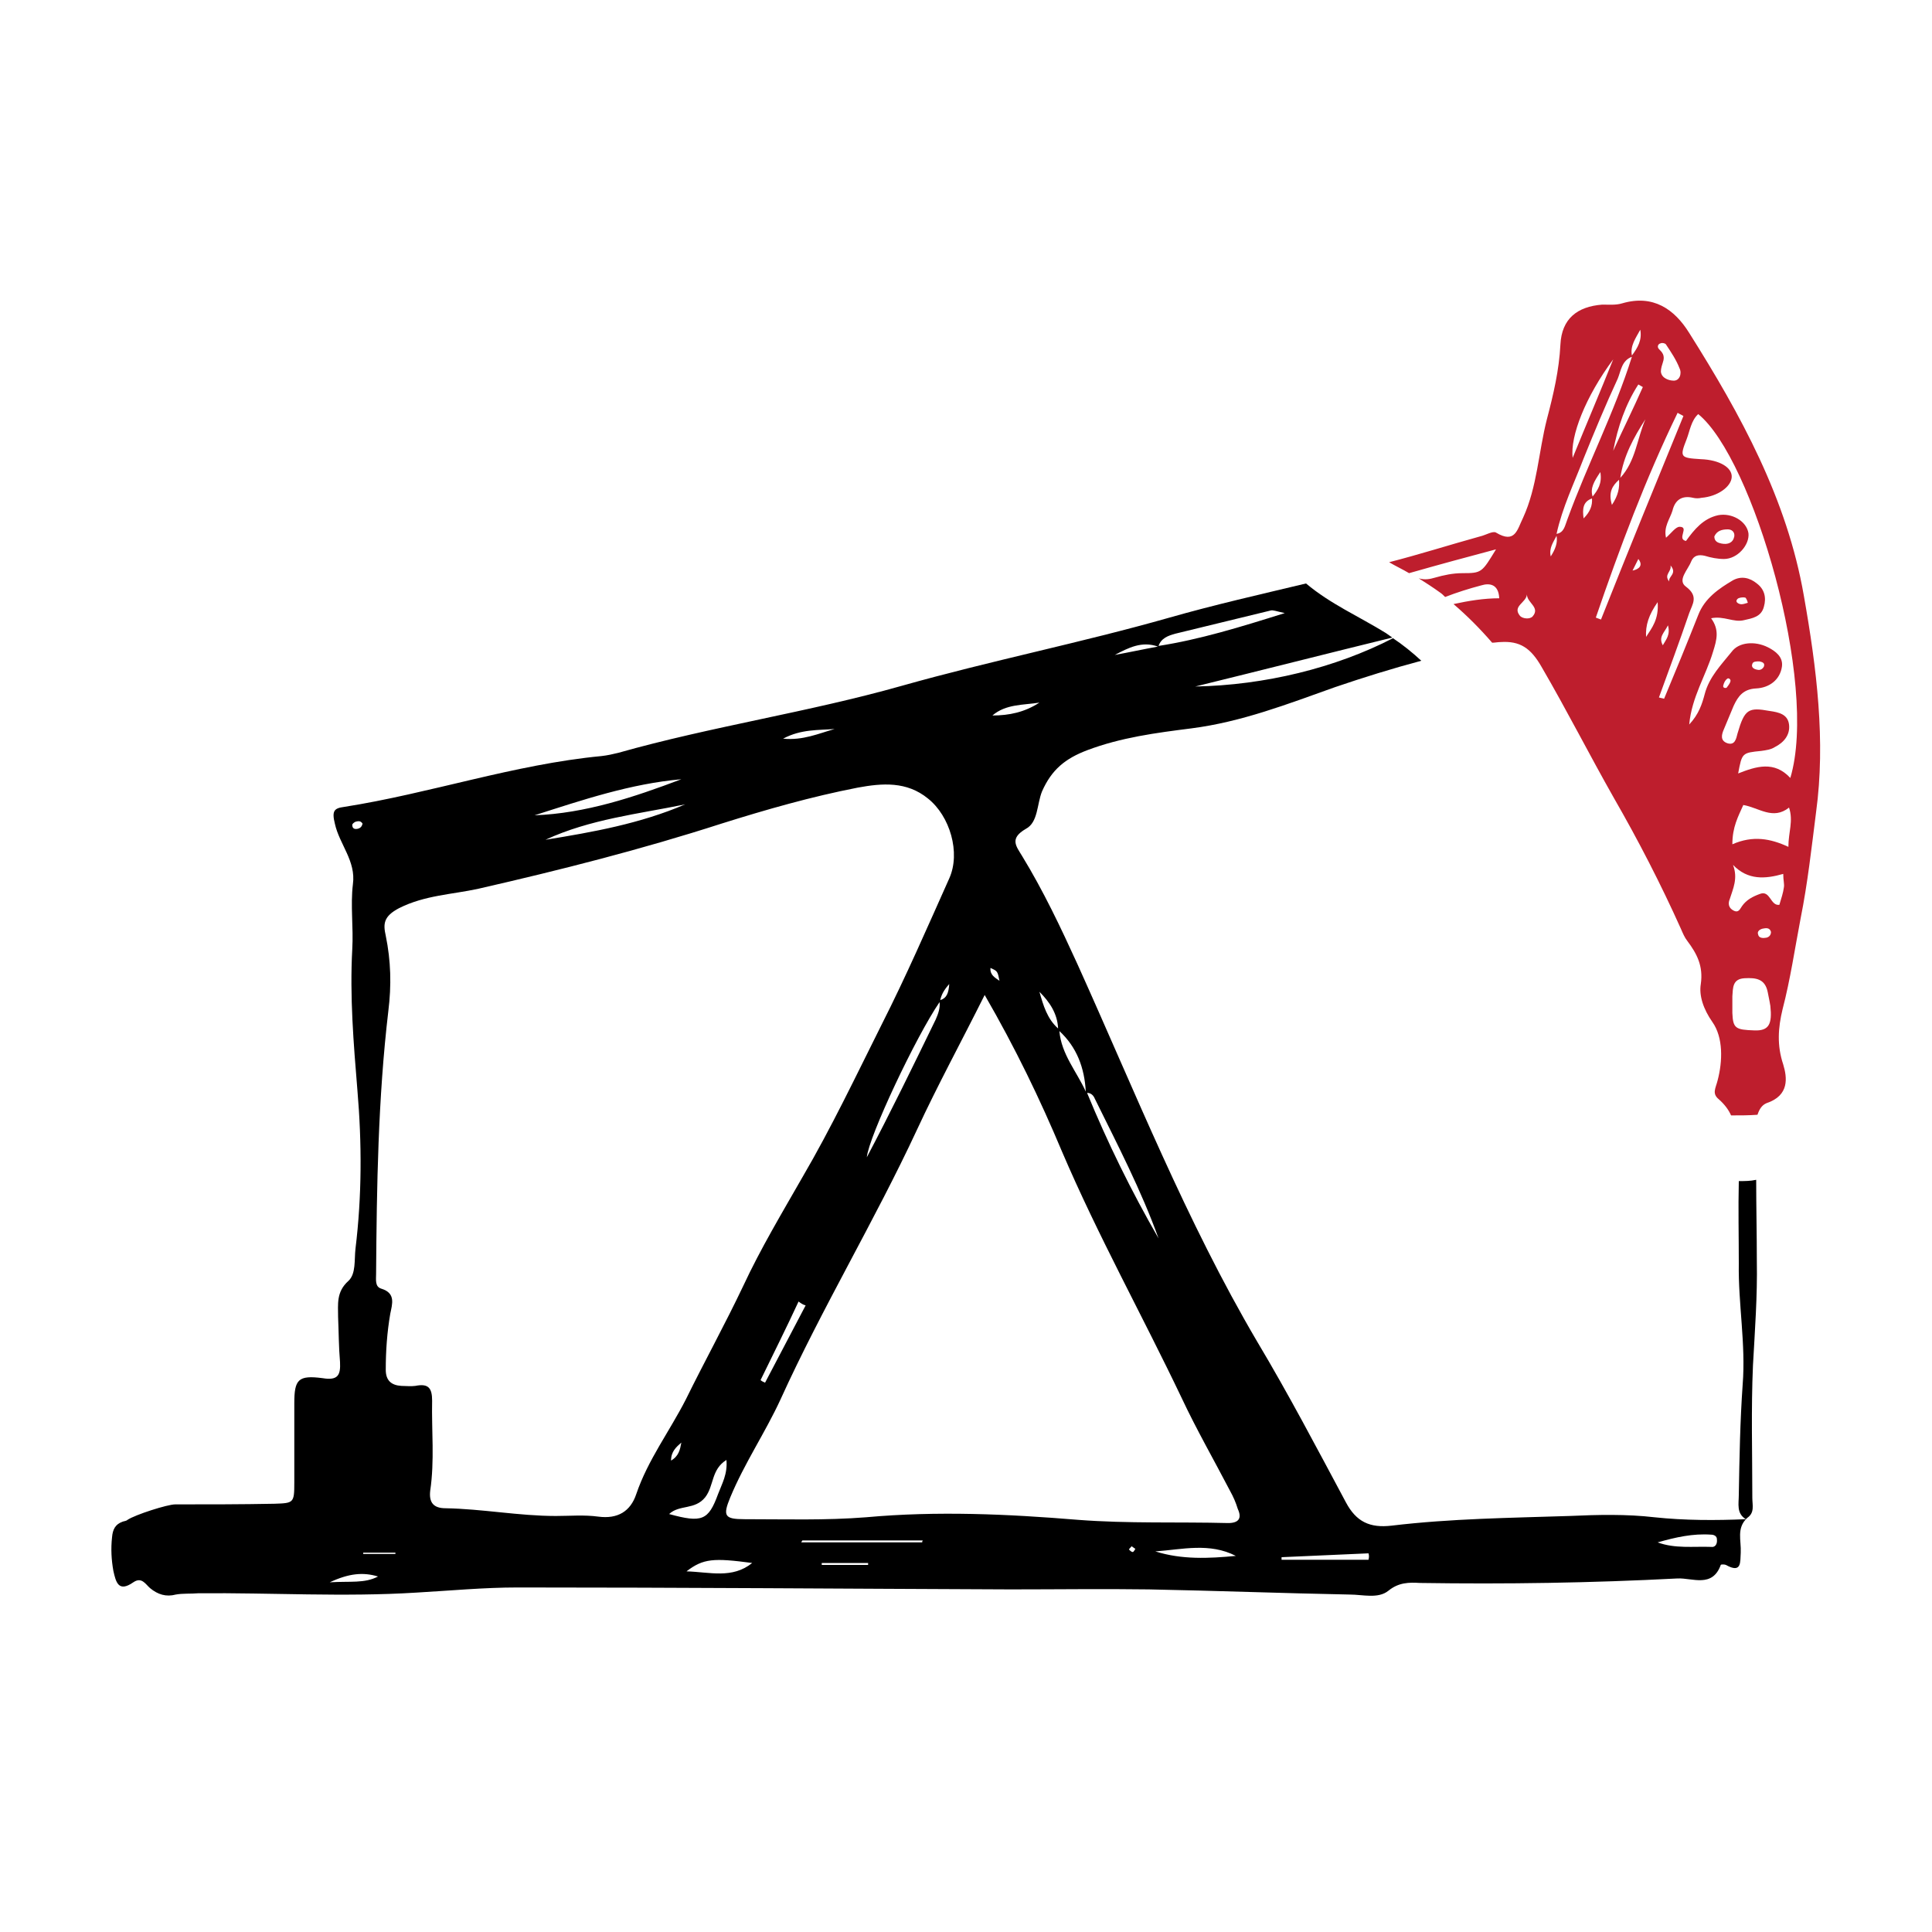 <?xml version="1.0" encoding="UTF-8"?>
<!-- Generator: Adobe Illustrator 26.0.0, SVG Export Plug-In . SVG Version: 6.00 Build 0)  -->
<svg xmlns="http://www.w3.org/2000/svg" xmlns:xlink="http://www.w3.org/1999/xlink" version="1.1" id="Layer_1" x="0px" y="0px" viewBox="0 0 300 300" overflow="visible" xml:space="preserve">
<path display="none" d="M274.8,195.4c-17.3,0.6-34.5-0.2-51.8-0.3c-2.6,0-3.5-1-3.4-3.4c0.2-3.1,0.1-6.3,0.3-9.4  c0.2-4.4,0.3-4.7,4.7-4.8c10.8-0.3,21.6-0.4,32.4-0.3c5.5,0,11-0.9,16.5,0.3c1.2,0.3,2.6-0.5,4-0.8c1.1-0.3,1.5-1.2,1.6-2.2  c0.1-1.4-1-1.4-1.9-1.6c-4.1-0.9-8.2-1.1-12.3-0.5c-4.7,0.6-9.4,0.6-14.1,0.8c-9.6,0.6-19.2-2-28.8-0.9c-1.5,0.2-2.2-0.6-2.3-2  c-0.1-1.6,0-3.2-0.1-4.7c-0.8-7.3-4.9-10.4-12.1-9.1c-6.4,1.1-8.7,3.7-9.3,10.2c-0.1,0.6-0.1,1.2,0,1.8c0.2,2.4-1.3,3.1-3.3,3.2  c-1,0.1-2,0-2.9,0c-6.3,0-6.4,0-7.2-6.1c-0.8-5.9-3.8-10.1-9-13c-3.6-2-7-4.3-11-5.5c-1.9-0.6-3.1-1.6-3.3-3.6  c-0.9-8.4-1-16.8-0.6-25.3c0.1-2,1.1-2.6,3-2.7c5.6-0.4,6.2-1,6.7-6.3c0.2-1.8,0-3.5,0.2-5.3c0.3-2.7-0.6-3.9-3.5-4.1  c-2.2-0.2-4.4-0.2-6.6-0.1c-6.1,1.8-13.4,1.5-19.7,0.3c-1.2,0.1-2.5-0.2-3.6,0.1c-0.6,0.1-1.2,0.1-1.8,0.1c-9.9,0.1-10.2,0.3-9,10.2  c0,0.4,0.1,0.8,0.1,1.2c-0.1,3.3,1.6,4.2,4.8,4.1c4.4-0.2,4.7,0.2,5.1,4.4c0.7,7.6,1.1,15.3,0.5,22.9c-0.3,4.7-0.3,4.7-4.8,5.9  c-1.7,0.5-3.3,1.3-4.9,2c-6.8,3.2-10.6,9-13.4,15.7c-1.9,4.6-3.3,5.1-8.2,4.4c-1.9-0.3-3.1-0.9-2.5-3c1.3-4.7-2.4-7.9-3.5-11.9  c-0.4-1.5-2.3-2.1-3.8-2.5c-6.8-2-13.1,1.3-15.4,8.1c-0.3,0.7-0.6,1.5-0.6,2.3c-0.3,3.8-3,4.5-6.1,5c-4.5,0.7-9,0.3-13.5,0.4  c-11.8,0.1-23.5,2-35.3,1.4c-0.8,0-1.6,0.1-2.4,0.1c-2.2-0.1-3.4,1.2-3.4,3.2c0.1,2.3,2.2,1.7,3.6,1.7c9.6-0.1,19.2-0.2,28.9-0.3  c7.7-0.1,15.3-0.3,23-0.5c2.6-0.1,4.1,0.7,4.1,3.6c0,3.9,0.1,7.9,0.4,11.8c0.2,2.8-1.1,4-3.8,4c-0.6,0-1.2,0.1-1.8,0.1  c-15.5-0.5-31,1.8-46.5,0.3c-2-0.2-4,0-5.7,1.1c-1.6,1-1.1,3.5-3.2,4.5c-0.6,0.3,0.1,1.3,0.9,1.7c1.4,0.7,2.7-0.1,4-0.3  c15.8-2.5,31.6-3,47.6-2.2c4.9,0.2,9.4,0.9,10.1,7.2c0.4,3.8,3.1,5.2,6.6,5.5c1.6,0.2,3.2,0.2,4.6,0.8c3.6,1.3,5.1-3.1,8.6-2.9  c1.4,0.1,0.5-2.7,0.7-4.2c0.4-2-0.4-4.5,2.8-5c4.2-0.7,7-0.1,8.2,2.4c6.9,14.2,18.8,20.6,33.7,23.8c14,2.9,34-7.1,36.9-22.8  c0.4-2.2,1.6-3.3,4.1-3.3c3.3,0,6.6-0.5,10.5-0.8c-1.4,11.2,2.6,14.2,9.1,15c7,0.9,11.1-1.7,12.5-8.8c0.5-2.7,1.6-3.7,4-4  c3.9-0.5,7.8-0.7,11.8-0.6c12,0.4,23.9,0.8,35.9,1.1c1.6,0,3.2,0.1,4.7-0.3c2-0.6,3.4-2,3-4.4C278.3,195.5,276.8,195.3,274.8,195.4z   M88.7,159.4c0.3,4.4-2.8,7.3-4.7,10.7C84.7,166,86.1,162.4,88.7,159.4z M91.3,160.7c1.2,2.8,1.2,2.8-2.1,9.4  c-1.6,3.1-3.1,6.1-4.7,9.2c-0.6-0.2-1.1-0.5-1.7-0.7C84.5,172.2,88.6,166.9,91.3,160.7z M93,168.1c0.9,4-2.6,12.2-8.6,19.7  C83.8,183.6,88,174.2,93,168.1z M93.6,177.2c-0.5,4.1-4.3,12-8.4,17.2C84.9,190.7,89,182.2,93.6,177.2z M85.3,201.2  c1.8-6.3,4.9-11.8,8.8-18.1C93.8,188.4,89.2,197.8,85.3,201.2z M89.2,205.2c-0.6-4.1,0.5-6.9,4.9-13  C94.3,197.8,91.3,200.9,89.2,205.2z M162.7,102.5c0-0.1,0.7-0.3,1-0.2c0.8,0.3,1.2,1.1,0.9,1.8c-0.7,2.2-1.8,4.2-4,6.6  C159.5,106.8,162.8,105.2,162.7,102.5z M153,109.5c1.1-2.5,3-4.5,3.7-7.2c0.2-0.8,1.7-1,2.6-0.5c0.8,0.5,0.7,1.3,0.2,2  c-1.3,2.2-2.5,4.4-3.8,6.6c-0.3,0.5-0.9,0.7-1.3,1.1C153.3,111.3,152.5,110.6,153,109.5z M150.3,102.5c-1.5,3.1-2.5,6.8-7.3,8.6  C144.7,106.6,147.1,104.2,150.3,102.5z M144.5,102.1c-1.3,4.1-3.8,7.4-6.8,10.2C138.6,108,141.2,104.8,144.5,102.1z M138,102.5  c0.2-0.1,0.9,0,1,0.2c0.5,1.5-0.4,2.4-1.6,3.2C136.5,104.5,136.6,103.3,138,102.5z M186.8,196.9c-4.2,0-7,1.8-8.9,5.5  c-1.8,3.5-4,6.7-6,10.1c-2.8,4.9-7,7.8-12.3,9.3c-11.5,3.2-28.7-0.4-36.8-12.3c-2.1-3-2.8-6.5-3.8-9.8c-1.2-4.1-3.7-5.7-7.6-5.9  c-2.7-0.2-6.2,0.9-7.9-1.1c-1.8-2.1-0.6-5.7-0.6-8.6c0-7.2,0.1-7.8,7-7.8c6.7,0,9.4-3.3,11.1-8.9c1.6-5.2,4.7-9.4,9.6-12.2  c2.3-1.3,4.6-2,7.2-2.3c5-0.7,5.5-1.3,4.8-6c-1.3-9.4-0.7-18.8-0.9-28.2c-0.1-2.9,0.9-3.9,3.6-3.8c3.3,0.1,6.6,0,10.9,0  c-3.3,4.2-2,8.2-1.7,11.9c0.3,4.7,0.5,9.3,0.3,14c-0.2,7,1,8.3,7.5,10.6c9.1,3.1,15.6,8.7,18.3,18.3c1.4,5.1,2.2,5.5,7.5,5.4  c2.9-0.1,5.9,0.1,9.8-1.2c-1.7,8.3,0.4,15.4,0.5,23.2C194.3,196.3,190.6,196.9,186.8,196.9z M214.4,183.4c-1.4,5.5-4.9,9.8-8,14.4  C208.2,192.5,210.7,187.6,214.4,183.4z M206.3,192.3c-0.8-4,1.7-8.8,7.7-14.4C211.9,182.8,209.6,187.6,206.3,192.3z M206.8,167.7  c1.1,0.8,0.3,1.5-0.1,2.2c-0.3,0.6-0.6,1.4-2,1.6C205.2,169.8,205.6,168.6,206.8,167.7z M204.8,178c1.3-5.2,4.6-8.5,7-13.7  C211.7,169.4,209.5,173.5,204.8,178z M213.4,171.1c-1.1,5.2-4.3,9.2-7.6,13.1C207,179.1,210.1,175.1,213.4,171.1z M210.3,206.6  c-0.2-3.2,2.2-4.9,3.8-7C214.3,202.9,212.2,204.7,210.3,206.6z M214.7,194.5c-2,3.5-4.2,7-6.3,10.4c-0.4,0.7-1.1,1.2-1.9,0.6  c-0.4-0.3-0.4-1-0.6-1.6c0-0.2,0-0.4,0.1-0.6c2.7-4.8,4.9-9.9,8.8-14.3C216.3,191.4,215.5,193.1,214.7,194.5z"></path>
<path display="none" fill="#BE1E2D" d="M116.7,73.7c3.2,0.6,5.7,2.3,8.5,3.7c5.7,2.9,10.4,7,15.3,10.9c0.5,0.4,0.9,0.8,1.3,1.2  c2.6,0.6,5.3,0.9,8,0.9c1.8,0,4.2,0.1,6.3-0.2c1.5-1.1,2.5-2.5,3.9-3.7c5.9-4.8,11.2-10.5,19.1-12.3c1.8-0.4,3.6-1.5,3.2-3.6  c-0.4-2.2-0.1-4.9-3-5.9c-2.1-0.7-4.2-1.1-6.4-1c-5.7,0.2-11.4,0.5-17.1,0.4c-9.6-0.2-19.2-0.4-28.8-1c-3.9-0.2-7.3,0.9-10.8,2.3  c-2,0.8-3.4,2-3.3,4.3C113,72.2,114.7,73.3,116.7,73.7z M165.9,75.4c-2.8,3.9-10.1,9.9-13.2,10.8C151.9,77.2,152.4,75.1,165.9,75.4z   M135.2,75c8.9,0.2,9,0.3,7.8,10.5c-4.5-2.4-7.5-5.9-11.3-10.2C133.7,75.1,134.4,75,135.2,75z"></path>
<g>
	<path d="M270,183.4c-0.1,4.3,0,8.5,0,12.8c-0.1,6.3,1.1,12.5,0.6,18.8c-0.4,5.7-0.5,11.4-0.6,17.1c0,1.4-0.4,2.9,1.1,3.8   c-4.7,0.2-9.5,0.2-14.2-0.3c-4.3-0.5-8.8-0.4-13.2-0.2c-9.2,0.3-18.4,0.4-27.6,1.5c-3.4,0.4-5.5-0.6-7.1-3.6   c-4.5-8.4-8.9-16.8-13.8-25c-11-18.7-19-38.9-27.9-58.6c-2.6-5.7-5.3-11.4-8.6-16.8c-0.9-1.5-2-2.7,0.6-4.2c1.9-1,1.7-3.8,2.5-5.8   c1.5-3.4,3.6-5.1,7-6.4c5.3-2,10.7-2.7,16.2-3.4c7.8-1,15-3.8,22.3-6.4c4.4-1.5,8.9-2.9,13.4-4.1c-1.4-1.3-2.9-2.5-4.4-3.5   c-8.9,4.6-19.9,7.3-30.7,7.5c10.2-2.5,20.4-5.1,30.6-7.6c-0.3-0.2-0.7-0.5-1-0.7c-4.2-2.6-8.6-4.5-12.4-7.7   c-7.1,1.7-14.2,3.3-21.2,5.3c-13.7,3.9-27.8,6.7-41.6,10.6c-14.5,4.1-29.5,6.3-44,10.4c-0.8,0.2-1.7,0.4-2.6,0.5   c-13.6,1.3-26.6,5.8-40,7.9c-1.5,0.2-1.9,0.6-1.4,2.6c0.7,3.2,3.3,5.8,2.8,9.4c-0.4,3.3,0.1,6.7-0.1,10.1   c-0.4,7.3,0.2,14.6,0.8,21.9c0.7,8.2,0.7,16.4-0.3,24.6c-0.2,1.7,0.1,3.9-1.1,5c-1.9,1.7-1.6,3.6-1.6,5.6c0.1,2.3,0.1,4.7,0.3,7   c0.1,2-0.3,2.9-2.7,2.5c-3.8-0.5-4.4,0.2-4.4,3.9c0,4.1,0,8.2,0,12.3c0,3.2-0.1,3.2-3.1,3.3c-5.1,0.1-10.3,0.1-15.4,0.1   c-1.2,0-6.2,1.6-7.4,2.4c-0.2,0.2-0.6,0.2-0.8,0.3c-1.1,0.4-1.5,1.2-1.6,2.4c-0.2,1.8-0.1,3.5,0.2,5.2c0.4,1.8,0.8,3.4,3.1,1.8   c1.3-0.9,1.9,0.3,2.6,0.9c1.2,1,2.5,1.4,4,1c1.1-0.2,2.3-0.1,3.5-0.2c11.3-0.1,22.6,0.6,33.8-0.1c5.3-0.3,10.5-0.8,15.8-0.8   c25.5,0,51,0.2,76.5,0.3c7.2,0,14.4-0.1,21.5,0c10.4,0.2,20.8,0.6,31.2,0.8c2,0,4.4,0.7,6-0.6c1.6-1.3,3.2-1.3,4.9-1.2   c13.3,0.2,26.6,0,40-0.7c2.3-0.1,5.4,1.5,6.7-2.1c0-0.1,0.6-0.1,0.8,0c2.5,1.4,2.2-0.5,2.3-1.9c0.1-1.9-0.7-3.8,1-5.4c0,0,0,0,0,0   c1.2-0.8,0.8-2,0.8-3.1c0-6.9-0.2-13.8,0.1-20.6c0.3-5.4,0.7-10.8,0.6-16.2c0-4.2-0.1-8.4-0.1-12.6   C271.8,183.4,270.9,183.4,270,183.4z M182.5,98.4c4.9-1.2,9.9-2.4,14.8-3.6c0.4-0.1,0.8,0.1,2.2,0.4c-7,2.2-13.2,4.1-19.6,5.1   C180.3,99.1,181.4,98.7,182.5,98.4z M179.8,100.4c-2.2,0.4-4.5,0.9-6.7,1.3C175.2,100.6,177.3,99.5,179.8,100.4z M170,170.6   c3.5,7.1,7.2,14.2,9.9,21.7c-4.2-7.3-7.9-14.8-11.1-22.6C169.4,169.7,169.8,170.1,170,170.6z M168.6,169.5   c-1.4-3.1-3.8-5.8-4.1-9.4C167.2,162.6,168.4,165.8,168.6,169.5z M164.3,159.7c-1.7-1.5-2.3-3.6-2.9-5.7   C163,155.6,164.2,157.4,164.3,159.7z M161.4,109.1c-2.3,1.5-4.7,2-7.3,2C156.2,109.3,158.9,109.5,161.4,109.1z M155.2,152.3   c-0.7-0.5-1.5-0.9-1.4-2C154.9,150.8,154.9,150.8,155.2,152.3z M129.6,113.2c-2.5,0.7-4.9,1.8-8,1.5   C124.4,113.2,127.1,113.4,129.6,113.2z M105.8,121c-7.4,2.8-14.9,5.3-22.8,5.6C90.5,124.2,97.9,121.7,105.8,121z M106.4,124.9   c-7,3-14.3,4.3-21.7,5.5C91.6,127.2,99.1,126.4,106.4,124.9z M55.5,128.7c-0.5,0.1-0.8-0.1-0.8-0.6c0-0.2,0.3-0.4,0.5-0.5   c0.4-0.1,0.8-0.2,1.1,0.3C56.2,128.3,56,128.6,55.5,128.7z M51.2,245.7c3-1.4,5.2-1.6,7.5-0.9C56.6,245.9,54.4,245.5,51.2,245.7z    M61.4,241.3h-5c0-0.1,0-0.1,0-0.2h5C61.4,241.2,61.4,241.2,61.4,241.3z M92.9,235.5c-2.2-0.3-4.4-0.1-6.6-0.1   c-5.7,0-11.4-1.1-17.1-1.2c-1.9,0-2.6-0.9-2.4-2.7c0.7-4.7,0.2-9.4,0.3-14c0-2-0.6-2.7-2.6-2.3c-0.7,0.1-1.5,0-2.2,0   c-1.5-0.1-2.4-0.8-2.4-2.5c0-2.9,0.2-5.8,0.7-8.7c0.3-1.5,0.9-3.2-1.4-3.9c-1-0.3-0.8-1.4-0.8-2.3c0.1-13.6,0.3-27.2,1.9-40.8   c0.5-4,0.4-7.8-0.4-11.7c-0.4-1.8-0.4-3,2.1-4.3c4-2,8.2-2.1,12.3-3c12.7-2.9,25.3-6.1,37.7-10.1c7-2.2,14-4.2,21.2-5.6   c3.8-0.7,7.6-1,10.9,1.7c3.4,2.7,5.1,8.4,3.3,12.4c-3.4,7.6-6.7,15.2-10.5,22.7c-4,8-7.8,16-12.3,23.7c-3.2,5.6-6.5,11.1-9.2,16.9   c-2.8,5.9-6,11.7-8.9,17.6c-2.5,4.9-5.9,9.4-7.7,14.7C97.9,234.7,95.9,235.9,92.9,235.5z M147.4,152.8c-0.1,1.4-0.4,2.2-1.4,2.5   C146.2,154.4,146.6,153.7,147.4,152.8z M145.3,158.3c-3.5,7.2-7,14.4-10.7,21.4c0.3-3.2,7.6-18.7,11.3-24.1   C146,156.5,145.7,157.4,145.3,158.3z M125.1,202.7c-2.1,4-4.2,8-6.3,12c-0.2-0.1-0.5-0.2-0.7-0.4c2-4.1,4-8.1,5.9-12.2   C124.4,202.4,124.7,202.6,125.1,202.7z M105.8,224c-0.2,1.1-0.4,2.1-1.6,2.8C104.2,225.4,105,224.7,105.8,224z M109.5,232.5   c1.4-1.8,0.9-4.3,3.3-5.8c0.2,2.2-0.7,3.7-1.3,5.3c-1.5,4.1-2.5,4.5-7.6,3.1C105.5,233.6,107.9,234.5,109.5,232.5z M106.6,244   c2.6-2,4.2-2.1,10.2-1.3C113.7,245.2,110.2,244.1,106.6,244z M127.6,243c0-0.1,0-0.2,0-0.3h7.2c0,0.1,0,0.2,0,0.3H127.6z    M143.2,239.5h-18.8c0.1-0.1,0.1-0.2,0.2-0.3h18.7C143.2,239.3,143.2,239.4,143.2,239.5z M175.9,241c-0.2,0-0.4-0.2-0.6-0.4   c0.1-0.2,0.3-0.3,0.4-0.5c0.2,0.1,0.4,0.3,0.6,0.4C176.2,240.7,176,241,175.9,241z M179.4,240.9c4.2-0.3,8.4-1.4,12.5,0.7   C187.7,242,183.5,242.2,179.4,240.9z M190.7,236.5c-7.8-0.2-15.5,0.1-23.3-0.5c-10.9-0.9-21.9-1.4-32.9-0.4   c-6.3,0.5-12.6,0.3-18.9,0.3c-3.1,0-3.4-0.5-2.2-3.4c2.2-5.3,5.4-10,7.8-15.2c6.5-14.3,14.6-27.7,21.2-41.9   c3.2-6.9,6.8-13.5,10.5-20.9c4.8,8.3,8.6,16.2,12,24.3c5.6,13.1,12.5,25.5,18.6,38.3c2.3,4.9,5,9.6,7.5,14.4   c0.5,0.9,0.9,1.8,1.2,2.8C192.9,235.8,192.3,236.5,190.7,236.5z M212.5,242.2h-13.5c0-0.1,0-0.3,0-0.4c4.5-0.2,9-0.4,13.5-0.6   C212.6,241.5,212.6,241.8,212.5,242.2z M265.7,240.2c-2.8-0.1-5.6,0.3-8.3-0.7c2.8-0.8,5.5-1.4,8.3-1.2c0.4,0,0.9,0.2,0.9,0.7   C266.7,239.8,266.3,240.3,265.7,240.2z"></path>
	<path fill="#BE1E2D" d="M280.1,92.5c-2.6-15-9.8-28.1-17.8-40.8c-2.3-3.7-5.6-6-10.4-4.6c-1,0.3-2,0.2-3.1,0.2   c-3.9,0.3-6.3,2.2-6.5,6.2c-0.2,4-1.1,7.8-2.1,11.6c-1.3,5.1-1.5,10.5-3.7,15.3c-0.9,1.8-1.2,4.1-4.2,2.3c-0.5-0.3-1.6,0.4-2.5,0.6   c-4.7,1.3-9.4,2.8-14.1,4c1,0.6,2.1,1.1,3.1,1.7c4.9-1.4,9-2.5,13.5-3.7c-2.2,3.6-2.2,3.7-5.2,3.7c-1.5,0-2.9,0.3-4.3,0.7   c-0.7,0.2-1.5,0.4-2.5,0.1c1.1,0.7,2.2,1.4,3.3,2.2c0.3,0.2,0.5,0.4,0.8,0.7c1.8-0.7,3.7-1.3,5.6-1.8c1.3-0.4,2.7-0.2,2.8,2   c-2.4,0-4.8,0.4-7.1,0.9c2.1,1.8,4.1,3.8,6,6c0.4,0,0.9-0.1,1.3-0.1c3-0.2,4.7,0.9,6.4,3.9c3.9,6.7,7.4,13.6,11.2,20.3   c3.8,6.6,7.3,13.4,10.4,20.3c0.3,0.7,0.6,1.4,1,1.9c1.5,2,2.5,3.9,2.1,6.7c-0.3,1.8,0.4,3.9,1.8,5.9c1.7,2.4,1.6,6.1,0.8,9.1   c-0.3,1.2-0.9,2,0.2,2.9c0.9,0.8,1.5,1.6,1.9,2.5c1.4,0,2.8,0,4.1-0.1c0.3-0.9,0.7-1.5,1.4-1.8c3.6-1.2,3.2-4,2.6-6   c-1-3-0.8-5.7-0.1-8.6c1.2-4.6,1.9-9.4,2.8-14.1c1.1-5.5,1.7-11,2.4-16.5C283.5,115.1,282.1,103.8,280.1,92.5z M238,95.7   c-0.4,0.5-1.6,0.4-2-0.1c-1.2-1.5,1-2,1.1-3.3C237.1,93.6,239.2,94.3,238,95.7z M257.9,53.3c0.2-0.1,0.7,0,0.8,0.2   c0.8,1.2,1.6,2.4,2.1,3.7c0.4,0.8,0,2-1,1.9c-0.5,0-1.8-0.3-1.9-1.4c0-0.5,0.2-1.1,0.3-1.4c0.4-1.1-0.1-1.6-0.6-2.1   C257.3,53.9,257.4,53.4,257.9,53.3z M255.5,65.1c-1.3,3-1.5,6.5-3.9,9.1C252.1,70.8,253.7,67.9,255.5,65.1z M250.5,70   c0.7-3.7,1.9-7.2,3.9-10.3c0.2,0.1,0.5,0.3,0.7,0.4C253.6,63.5,252,66.7,250.5,70z M250.3,78.4c-0.6-2,0.1-3,1.1-3.9   C251.5,75.7,251.3,76.9,250.3,78.4z M254.7,51.2c0.3,1.6-0.4,2.8-1.3,4C253.1,53.7,254,52.5,254.7,51.2z M250.5,55.8   c-2,5-4.1,9.9-6.3,15.3C243.8,67.7,246.2,61.6,250.5,55.8z M240.8,86.4c-0.3-1.3,0.4-2.2,0.9-3.2C241.9,84.3,241.5,85.3,240.8,86.4   z M241.7,82.9c0.9-4.1,2.7-7.8,4.2-11.7c1.7-4.2,3.4-8.3,5.3-12.4c0.5-1.2,0.6-2.8,2.2-3.4c-2.7,8.6-6.9,16.7-10,25.2   C243,81.6,242.9,82.7,241.7,82.9z M245.9,80.5c-0.2-1.5-0.1-2.6,1.3-3.1C247.3,78.5,246.9,79.5,245.9,80.5z M248.5,73.3   c0.3,1.8-0.4,2.8-1.2,3.8C246.9,75.8,247.5,74.8,248.5,73.3z M248.6,96.2c-0.3-0.1-0.5-0.2-0.8-0.3c3.7-10.8,7.7-21.5,12.7-31.8   c0.3,0.2,0.6,0.3,0.9,0.5C257.1,75.1,252.8,85.6,248.6,96.2z M259.4,87.8c1.1,1.3-0.4,1.7-0.2,2.5   C258.3,89.2,259.6,88.8,259.4,87.8z M259,97.1c0.4,1.5-0.3,2.2-0.8,3.1C257.5,98.9,258.4,98.3,259,97.1z M253.5,88.6   c0.3-0.6,0.6-1.2,0.9-1.8C255.2,87.8,254.5,88.4,253.5,88.6z M255.6,98.9c-0.1-1.8,0.4-3.4,1.8-5.4   C257.6,96.2,256.5,97.5,255.6,98.9z M272.4,160c-2.9-0.1-3.3-0.3-3.4-2.7c0-0.9,0-1.8,0-2.6c0.1-1.3,0-2.7,1.9-2.8   c1.8-0.1,3.2,0.1,3.6,2.2c0.2,1,0.4,2,0.4,2.1C275.2,159,274.7,160.1,272.4,160z M273.7,144.2c0.5-0.1,1.1-0.2,1.3,0.5   c0,0.5-0.3,0.8-0.7,0.9c-0.5,0.1-1.2,0.1-1.3-0.5C272.8,144.6,273.3,144.3,273.7,144.2z M277,137.8c-0.1,0.8-0.4,1.7-0.7,2.7   c-1.4,0.2-1.4-2.3-3-1.7c-1.1,0.4-2.1,0.9-2.8,1.9c-0.3,0.4-0.5,1.1-1.3,0.7c-0.8-0.4-0.9-1.1-0.6-1.8c0.5-1.6,1.3-3.2,0.5-5.3   c2.3,2.4,5,2.2,7.8,1.4C276.9,136.7,277.1,137.3,277,137.8z M277.7,131.5c-2.8-1.3-5.5-1.8-8.7-0.4c0-2.7,0.9-4.3,1.7-6.1   c2.4,0.4,4.6,2.4,7.1,0.4C278.5,127.5,277.7,129.2,277.7,131.5z M278,120.8c-2.5-2.7-5.3-1.8-8.1-0.7c0.6-3.2,0.6-3.2,3.6-3.5   c0.7-0.1,1.5-0.2,2.1-0.6c1.4-0.7,2.4-1.9,2.2-3.5c-0.2-1.6-1.6-1.9-3-2.1c-3.3-0.6-3.9-0.3-5,3.5c-0.2,0.8-0.4,1.9-1.6,1.5   c-1.1-0.4-0.9-1.3-0.5-2.2c0.5-1.2,1-2.4,1.5-3.6c0.7-1.5,1.5-2.6,3.5-2.7c2-0.1,3.7-1.3,4-3.4c0.2-1.5-1-2.4-2.2-3   c-2-1-4.5-0.8-5.6,0.7c-1.6,2-3.5,3.9-4.2,6.6c-0.4,1.5-0.9,3.1-2.4,4.7c0.4-4.3,2.6-7.6,3.7-11.3c0.6-1.9,1-3.4-0.3-5.2   c2-0.4,3.5,0.7,5.1,0.3c1.3-0.3,2.7-0.5,3.1-2.1c0.4-1.4,0.1-2.7-1.1-3.6c-1.1-0.9-2.4-1.2-3.7-0.5c-2.2,1.3-4.4,2.8-5.4,5.4   c-1.7,4.3-3.5,8.7-5.3,13c-0.3-0.1-0.5-0.1-0.8-0.2c1.6-4.4,3.2-8.7,4.7-13.1c0.5-1.4,1.5-2.6-0.5-4.1c-1.4-1,0.3-2.6,0.8-3.9   c0.4-1,1.2-1.1,2.1-0.9c1,0.3,2,0.5,3,0.5c2.1,0,4-2.2,3.8-4c-0.3-1.9-2.6-3.2-4.7-2.8c-2.3,0.5-3.7,2.2-5,4   c-1.5-0.3,0.6-2.2-1-2.2c-0.6,0-1.3,1-2.1,1.7c-0.4-1.7,0.6-2.9,1-4.2c0.4-1.7,1.5-2.4,3.2-2c0.4,0.1,0.9,0.1,1.3,0   c2.5-0.2,4.6-1.7,4.7-3.2c0.1-1.5-1.9-2.7-4.8-2.8c-3.2-0.2-3.3-0.3-2.2-3.1c0.5-1.3,0.7-2.9,1.8-3.9   C272.2,71.2,282.4,106.1,278,120.8z M267.6,106.4c0.1-0.4,0.3-0.8,0.6-1c0.2-0.2,0.6,0.1,0.5,0.4c-0.1,0.4-0.4,0.7-0.6,1   C267.7,106.9,267.5,106.7,267.6,106.4z M272.1,103.1c0.1-0.4,0.6-0.4,1.1-0.4c0.4,0.1,0.9,0.2,0.7,0.8c-0.2,0.4-0.6,0.6-1,0.5   C272.3,103.9,271.9,103.6,272.1,103.1z M269.8,93c0.2-0.2,0.8-0.3,1.2-0.2c0.1,0,0.3,0.4,0.4,0.8c-0.4,0.1-0.8,0.3-1.2,0.2   C269.8,93.7,269.4,93.4,269.8,93z M266.2,83.3c0.4-0.9,1.2-1.1,2.1-1.1c0.6,0,1.1,0.4,1,1.1c-0.2,1-1,1.3-2,1.1   C266.8,84.3,266.2,84.1,266.2,83.3z"></path>
</g>
<path display="none" fill-rule="evenodd" fill="#BE1E2D" d="M141.9,109.4c0.2,10-0.4,17.7-0.1,25.6c2.1,0.4,4.1,0.7,6.2,0.7  c1.4,0.1,2.9,0.1,4.3,0c-0.8-8.9-3.4-17.2-1.1-25.3c19.3-6.2,38.3-14.4,36.4-39.5c-0.6-7.6-4.7-19.6-10.4-23.9  c-15.2-11.6-49.3-3.9-60.4,10.4c-7.9,10.2-6,22.3-1,37.5C124.7,99.5,132.7,105.1,141.9,109.4z M150.2,102.2  c1.4-3.1,8.3-0.8,10.4-3.1C163.6,102.7,153.1,104.1,150.2,102.2z M179.3,64.7c8,32.6-45.3,40.5-56.2,16.6  C123.9,56.8,163.7,49.8,179.3,64.7z"></path>
<path display="none" fill-rule="evenodd" d="M284.4,205.2c-1.9-13.5-19.3-18.8-35.4-20.8c-0.9-10.1,0.7-24.7-5.2-32.3  c-0.3-4.8,4.7-4.3,4.2-9.4c-25.3-7.8-59-0.9-86.9,1.5c-2,1-4.4,1.2-6.6,1.4c-4,0.4-7.9-0.1-11.8-0.7c0.1,0.3,0.1,0.7,0.2,1  c-10.6-0.2-22.1,1.9-32.3,2.1c-26.9,0.5-63.6-2.8-83.2,6.2c1.6,17,5.8,25.1,14.6,34.3c-7.8,5.1-18.4,7.2-23.9,14.6  C4.2,236.8,49,256.4,68,233.3c-5.4,0.1-7.9,3.2-13.5,3.1c10.3-5.5,17.1-18.8,11.4-34.3c-4.7-5-13.2-6.2-18.7-10.4  c6-7.8-1.3-26.9,2.1-35.4c6.4,0.7,13.9,5.2,20.8,2.1c3.7-0.3-4.4-2.1,0-3.1c21.9,0.2,52.6-0.3,71.8,0c-1.3,10.5,0.5,21.7,2.1,32.3  c-11,6.8-23.8,15.9-19.8,32.3c4,16.2,28.2,20.9,41.6,13.5c-3.1-7.4,6.7-18.4,3.1-28.1c-1.8-4.9-5.9-5.6-10.4-9.4  c-10.2-10.3-4.3-31-10.4-42.7c32.5-2,59.8-3.2,87.4-5.2c3.8,11,5.1,30,4.2,39.5c-18.9,4.9-19.1,36.4-3.1,44.7  c14.8-0.8,28.6,5.6,38.5-2.1C280.2,226.1,285.5,213,284.4,205.2z M60.7,204.1c14.2,29.8-41.2,46.3-36.4,9.4  C26.9,193.2,48.5,200.5,60.7,204.1z M157.5,229.1c-20.5,7.1-31.1-19.1-16.6-29.1C160.2,194,172.6,217.6,157.5,229.1z M235.5,209.3  c0.9-11.7,11.1-20,28.1-16.6c-5.9,3.2-10.6,3.9-14.6,10.4c4.2,2.6,8.3-2.4,11.4-4.2c8.6,0.4,13.6,4.4,17.7,9.4  C272.1,230.1,233.7,233.7,235.5,209.3z"></path>
<path display="none" d="M20.9,142.9c-1.9-17,3.4-34.1,9.9-50C37.8,75.5,50,60.7,66.1,49.7c4.9-3.3,9.5-7.2,14-11  c11-9.1,23.4-14.3,37.6-16.6c18.7-3.1,36.9-1.9,55.2,2c14.3,3.1,26.8,9.8,39,17.5c9.8,6.2,19.3,12.6,26.7,21.8  c5.1,6.3,9.6,12.8,11.8,20.8c2.2,8.1,6.8,15.3,9.5,23.2c6.7,19.2,9,39,6.3,58.9c-2.7,20-10.9,38.4-24.3,53.7  c-6.6,7.6-13.6,15-22,20.9c-22.4,15.7-46.7,26.3-74.3,27.7c-15.9,0.8-30.8-3.4-45.5-10.1c-19.7-9-36.7-21.4-52.7-35.7  c-11.1-10-15.5-23.5-20.4-36.8C22,172.5,20.4,158.3,20.9,142.9z M52.1,173.1c-2.7-0.8-3.1-2.9-4-4.7c-3.6-7.3-4.2-15.4-6.2-23.2  c-3.5-14.2-1.1-28.2,3.5-41.1c6.8-19,19.9-34.1,36.5-46c7.3-5.2,15.8-7.2,23.5-10.9c14.2-6.9,29.2-9.2,44.5-10.7  c9.6-1,18.9,0.9,27.7,4.5c8.1,3.3,16.1,6.9,23.4,11.8c5,3.4,10.1,6.7,15.1,10c-1.8-4.7-4.9-7.8-8.8-10.2c-2.4-1.4-5.5-2.6-6.7-4.8  c-3.1-5.4-8.4-7.1-13.4-9.6c-9.3-4.7-19.9-3.9-29.5-6.7c-16.9-4.9-32.4-1.4-48.1,4.4C93.7,41.8,79.4,50.3,66,60.6  C53.1,70.5,44,82.9,39.9,98.7c-1.6,6.1-3.2,12.2-4.2,18.3c-3.3,19-3.5,37.7,6.4,55.1c5.5,9.7,10.8,19.7,17.4,28.7  c10.5,14.1,23.7,25.4,39.3,33.9c19.4,10.6,40.3,13,61.8,13.2c3.6,0,7.2-0.3,10.3-3.1c-18.5,2.3-35.8-0.9-53.6-9.7  c6.4-2.6,10.6-0.1,14.7,1c26.2,7.4,51,3.4,72.7-12c13.1-9.3,25.9-20.2,32.3-36.3c4.7-11.8,6.5-24.2,8.2-36.7  c2-15.1-2.2-29.3-8.4-42.7c-9-19.8-19.1-39.1-39.1-50.5c-9.9-5.7-19.4-12.2-31.4-13.7C139.8,41.2,115.4,47,92.8,60  C79,67.9,67.6,79.2,59.6,92.9c-12.8,22-13.2,45.8-8.1,70.1C52.2,166.2,54.5,169.3,52.1,173.1z M179.9,242.9  c18.8-1.4,35.8-7.3,49.5-21.1c16.9-17,26.1-37.6,29-61.1c2.8-22.9-3.1-44.4-13.7-64.6c-4.9-9.3-11.6-17.5-20.3-23.8  c2.7,5.3,6,10.2,9.4,14.9c9,12.5,12.7,27.3,15.5,41.8c3.7,19,1.7,38.3-4.7,56.8c-2.5,7.3-4.7,15.8-11,19.8  c-7.7,4.9-12.1,12.3-18,18.5c-7.4,7.9-16.5,12.8-26.6,16C185.9,241.3,182.9,242.1,179.9,242.9z M150.6,260.3  c5.7,1.2,8.4-1.4,10.1-6.5C154.8,252.4,152.3,255.1,150.6,260.3z M113.9,257.1c2.8-0.6,4.7-2.5,4.6-5.5c0-1.8-2.3-3-3.8-2.6  c-2.9,0.7-4.2,3.3-4.2,6.2C110.5,256.7,112.3,257,113.9,257.1z M134.7,260.7c6.1,0.8,8.6-2.2,10.7-6.5  C138.5,251.2,137.2,256,134.7,260.7z M63.4,217.8c-1.8-0.2-2.8,0.8-3.2,2.2c-0.6,2.4,0.6,4,2.8,4.6c1.6,0.4,2.6-0.8,3-2.2  C66.7,220,65.4,218.6,63.4,217.8z M75.5,230.4c-0.2-2.1-0.9-3.9-2.9-3.8c-1.7,0.1-3.1,1.5-3.1,3.4c-0.1,2.3,1.4,3.9,3.6,3.8  C75.3,233.7,75.5,231.8,75.5,230.4z M85.8,236.9c-0.4-1.2-1.2-2-2.2-1.8c-2.2,0.4-3.6,1.8-3.5,4.1c0,1.1,1,1.8,2.1,1.6  C84.3,240.4,85.7,239.1,85.8,236.9z M50.2,203.5c-0.2-1.4-0.5-2.8-2.3-2.5c-1.7,0.4-3.1,1.5-3,3.5c0,1.5,1,2.8,2.4,2.6  C49.2,207,50,205.3,50.2,203.5z M99,249.5c0.5,1.5,1.6,2.5,2.9,2.4c1.9-0.1,2.9-1.6,3.1-3.5c0.1-1-0.4-2.2-1.5-2.2  C101.3,246.2,99.8,247.4,99,249.5z M179.3,253c-3.9-0.9-6.9-2.3-9,1.1c-0.2,0.4,0,1.6,0.4,1.7c2.8,1.4,4.9-1.2,7.5-1.5  C178.3,254.3,178.5,253.9,179.3,253z M129.2,253.7c-3.4,0.6-5.1,2-5.9,5.3C127.4,259,128.4,256.9,129.2,253.7z M94,243.6  c0.1-1.1-0.2-2.1-1.3-2.3c-1.2-0.2-1.9,0.8-2.3,1.8c-0.4,1-0.4,2.3,0.7,2.6C92.7,246.1,93.5,244.9,94,243.6z M57.3,211.9  c-0.4-0.7-0.7-2-1.3-2.2c-2.2-0.6-2.7,1.3-3.2,2.8c-0.4,0.9,0.1,2.1,1.1,2.3C56.1,215.4,56.6,213.7,57.3,211.9z M44.1,194.6  c-0.2-0.6-0.4-1.6-0.7-1.7c-1.6-0.3-2.6,0.7-3,2.1c-0.1,0.5,0.4,1.6,0.7,1.7C42.8,197,43.7,196.1,44.1,194.6z M39.5,186.7  c0.2-1.6-0.3-2.4-1.3-2.7c-1.2-0.3-2,0.6-2.1,1.6c-0.2,1.2-0.4,3,1.7,2.7C38.4,188.2,39.1,187.1,39.5,186.7z"></path>
<path display="none" fill="#BE1E2D" d="M136.4,61.4c3.7,1,4.1,2.9,4.3,4.6c0.3,4.4,2.5,6.1,6.9,5.5c4-0.6,3.9-3.3,3.8-6.2  c0-1-0.1-2.1-0.1-3.1c0.1-1.6,1.2-2.5,2.7-2.7c1.5-0.2,3.3,0.8,3.2,2c-0.7,11.1,8.7,11.7,15.3,15.4c4.9,2.7,10.1,5.1,12.7,10.5  c2,4.2,0.7,6.6-4,7.2c-5.2,0.6-9.5-2.1-13.9-4c-8.4-3.5-9.2-3.2-9.2,5.3c-0.1,12.2,0.4,24.5,0.4,36.7c0,5.7,2.4,8.9,8,10.6  c7.1,2.1,13.4,6,18.9,10.9c5,4.5,7,10,6.9,16.8c-0.1,18.1-8.3,30.8-24.9,37.5c-5,2-6.2,4.7-5.3,9.5c0.5,2.7,0.7,5.6,0.6,8.3  c-0.1,2.4-1.8,3.6-4.3,3.5c-2.1-0.1-3.2-1.3-3.3-3.3c-0.1-3.1,0.1-6.3-0.1-9.4c-0.1-2.4-1.5-3.8-4.1-3.7c-2.9,0.1-4.7,1.4-4.4,4.5  c0.2,2.4,0.8,4.8,1,7.3c0.2,2.4-1.2,4-3.6,4.4c-2.9,0.4-4.6-1-5-4c0-0.3-0.2-0.7-0.1-1c2.7-10.8-3.6-13.9-12.5-15.7  c-10.5-2.1-17.1-10.3-24-17.7c-2.1-2.2-3.7-5.5-2.1-8.7c1.4-2.8,3.7-5.2,7.1-5.7c3-0.4,4.1,2.3,5.4,4.2c1.4,2,2.5,4.2,4,6.2  c1.6,2.3,3.3,4.6,5.3,6.5c4.4,4.1,10.6,5.1,15.6,3.6c4.5-1.3,2.9-7.3,2.8-11.3c-0.4-11.9-1.3-23.7-1.8-35.6  c-0.2-3.8-1.8-5.4-5.4-6.4c-17.5-5.1-23.7-18.7-24-35.2c-0.2-9.8,6.8-17.3,12.5-24.8c0.6-0.8,1.5-1.5,2.3-2.1  C130.5,76.7,136.8,71.4,136.4,61.4z M159.8,153.2c-0.9,12.7-0.2,24.5,0.4,36.3c0.1,2.3,0.5,5.1,3.2,6c2.7,0.9,4.5-1,6.4-2.7  C182.4,181.5,177.5,160,159.8,153.2z M151.8,137c0-14.7,0-28.9,0-43c0-2.3,0.3-5.4-3.3-5.3c-3.3,0.1-6.2,1.1-6.1,5.4  c0.4,11.8,0.6,23.6,1,35.5C143.5,135,147.2,136.2,151.8,137z M152.9,175.1c0-6.8,0-13.5,0-20.1c0-3.7-0.4-7.7-5.2-7.3  c-4.1,0.3-2.7,4.4-2.6,6.8c0.3,12.9,1,25.8,1.5,38.7c0.1,2.6,0.4,5,3.9,4.8c3.4-0.3,3.6-2.7,3.5-5.3  C153.6,186.8,153.2,180.8,152.9,175.1z M137.1,130.2c-0.9-12.9,1-24.5-2-36.5C120.1,105.7,120.5,120.1,137.1,130.2z"></path>
<g display="none">
	<path display="inline" fill-rule="evenodd" fill="#BE1E2D" d="M52.8,80.8c-1.3,0,0,1.6-1.1,1.9l14.4,3.7c3.2-0.1,6.2,1.1,9.1,2.4   l30.2,7.8c1.2,0,2.5,0,3.7,0.1c1.3,0.1,2.6,0.8,3.9,1.1c6.4,1.4,13.4,1.4,19.2,3.1c4.4,1.4,8.7,3.9,13.9,3.4   c-1.8,0.4-3.6,0.9-5.6,1.3l5.9,1.5c0,0,2.7-1,6.9-2.6c-0.7-0.1-1.4-0.2-2-0.5c2.4-0.9,4.9-1.4,7.6-1.5c1.6-0.6,3.3-1.2,5.1-1.8   c-0.5,0.1-0.9,0.1-1.3,0.2c-4.6,0.5-10.3-0.4-13.5,2.9c-1.3-1-2.7-3.1-1.8-5.7c0.7,1.4,1.1,3.3,2.5,3.7c-0.7-3.4-3-7.7-2-13.1   c15.1-3.7,28.6-8.5,44.4-11.4c-5.3-0.6-10.7,2-16,3.1c-9.7,2.1-19.1,4.8-28.2,7.7c0.1-3.9,3.5-3.4,5.5-4c2.6-0.8,5.4-0.9,7.6-2.3   c17.7-5,35.7-9.8,54.8-12.3c1.6-0.2,3.1-1,4.5-1.1c0.6-0.1,1.5-0.7,2,0.9c-1-0.5-1.3,0.4-2.2,1.4c-2.3,0.7-4.7,1.3-6.9,2.3   c2.2,0.1,4.8-1.5,7.4-1.7c-1.3,5.3-0.4,10.1,1,14.3c-3.6,0.5-6.5,2.1-10.2,2.6c2-1.7,5.1-1.7,6.7-4c-1.6,0-2.8,1.4-4.5,2   c-2.6,0.9-6.3,0.3-8.8,1.7c1,0.3,3-0.6,4.7-0.3c-10.7,2.7-23.5,4.6-34.8,7.4c-4.1,1-7.8,1.9-12.3,2.6c-1.2,0.2-2.3,0.9-3.3-0.6   c13.3-4.4,30.3-7,45.4-9.1c-18.5,0.8-37,5.4-53,9.7c1.1,2.6,4.3-0.4,6.1-0.6c0.6,0.5,0.5,1.9,1.4,2c11-1.6,21.3-4.3,31.5-6.6   c5.1-1.3,9.6-2.3,13-2.7c1.5-0.2,2.9-0.5,4.4-0.7c-0.7,0.2-1.4,0.4-2.1,0.6c1.7,0,2.9,0.3,3.5,0.8c5-1.3,10-2.5,14.9-3.7   c-4.6,2.4-9.6,2.9-14.5,4.3c0.1,0.3,0.2,0.7,0.4,1.2c1.2-0.2,2.5-0.2,3.7-0.6c3.8-1,8.2-2.1,11.4-3.1c0.3-0.8-0.1-1.2,0.6-1.7   c0.8,0.2,1.4,0.2,2.5,0c0.1-0.9,0.9-1.9,0.4-2.9c-1.1-0.8-2.2,0.5-3.3,0.6c-4.8-1.9-3.8-12.5-0.8-16.3c0.8,0,1.6,0.1,2.2-0.3   c0.5-0.8,0.8-1.9,0.8-3.4c-5.8-0.6-11.6,2.8-18,3.4c-13.5,1.3-25.3,4.6-38.6,7.4c-6.6,1.4-15,2.4-21.7,4.3c-2,0.6-4.3,1.7-5.9,1.4   c-1-0.2-2.1-1.4-3.3-1.7c-2.9-0.6-6-0.4-8.6-0.9c-0.5-1-1.4-1.3-2-2c7.1-1,13-0.8,20-2.3c-1.5-0.3-3,0.9-4.3,0   c20.5-1.8,40.4-8,61.1-9.1c5.9-0.3,12.3-1.2,18.2-1.7c0.9-1.7,2.8-2,2.5-5.4c-1.9-1.3-4.5,0.3-6.7,0.3c-3.4-1.9-4.1-9.3-4.3-14.8   c1.1-0.4,2.8-0.1,3.1-1.7c-0.9-0.4-2.3-0.1-3.1-0.6c0.5-7.5,3-11.9,8.4-12.3c0.6-1.5,1-2.4,1-4.3c-4.5,0.6-8.5-0.7-12.3-1.7   c-11.8-3.1-24-5.5-35.6-7.4c-12.1-2-24-4.3-35.4-6.8c-2.2-0.5-4.7-1.5-6.7-1.4c-1,0-1.9,1-2.9,1.1c-2.8,0.3-5.4,0.4-8.6,0.6   c-10.2,0.7-20.4,3-30.7,4.3c-9.5,1.2-19.6,4.1-29.2,5.7c-3.2,0.5-6.2,1.6-7.8,4.6c-3.1,9.5-4.7,27.1,2.2,32.2   c0.9,0.1,0.4-0.9,1.2-0.3c1.3,2,4.4,1.1,6.1,2.6c-2.8,1.1-5.6,2.3-9.4,2c-2.8,1.5-7,4.9-7,10.3c0,0.9,0.6,2.2,0.8,3.7   C50.5,77.5,50.7,79.3,52.8,80.8z M179,75.6c-8.4,3.2-17.8,4.9-26.6,7.4C160.5,79.8,170.2,76.8,179,75.6z M150.4,83.3   c-0.4,0.7-1.4,0.5-1.8,1.1C147.9,82.8,149.8,82.3,150.4,83.3z M73.1,71.3c-0.1-0.9,0.2-1.4,0.8-1.4C73.6,70.3,73.9,71.5,73.1,71.3z    M71.6,67.3c0-0.5,2.8-0.1,3.1,1.1C74.7,68.5,71.5,67.6,71.6,67.3z M74.1,86.7c-0.8-1.2-0.5-4-0.8-6c0.6,2.6,1.2,6.8,3.1,5.7   C76.2,87.9,75,86.2,74.1,86.7z M75.3,79.9c-0.7-2.5-0.3-7.4,1-8.8C76.1,73,75.1,76.5,75.3,79.9z M81.1,89c-2.2-0.8,1-0.4,2.5,0   c1.4,0.4,2.6,1,3.7,1.1C85.7,90.7,82.5,89.6,81.1,89z M77.4,87c-2.1-4.4-1.2-11.2,0.2-16c6.5,1.1,12.7,2.6,19.4,3.4   c-1.9,2.8-3.1,8-2,12.8c0.4-2.5,0-5.1,0.8-7.7c0.4,4.8,0.3,10.2,2.3,12.6C91.3,90.4,85.5,87,77.4,87z M77.2,69   c1.7,0.1,2.9,0.7,4.3,1.1C80.4,70.5,78,70.3,77.2,69z M93.9,72.8c0.4-1.3,1.5,0.1,2.3,0C95.7,73.5,94.5,72.8,93.9,72.8z M98,74.8   c0.3-0.1,0.4,0.2,0.4,0.6C96.5,80.2,97.8,87,99,91.6C96.5,87.9,96.4,79.5,98,74.8z M98.2,83.6c-0.1-3.2,0.5-6.8,1.6-8.8h1.4   c-3.3,3.2-2.1,14.5-0.4,18C99.3,91.3,98.3,87,98.2,83.6z M110.7,94.4c-2-0.2-4-0.4-5.9-0.9c-0.1-0.7,0.6-0.3,0.6-0.9   c-2.4-3.6-2.5-11.1-1.6-16.3c-3.2,1.2-1,13-0.4,16.8c-3.7-1.5-2.9-12.6-1.6-17.4c6.8,0.2,13.5,2.9,20.9,3.1   c-1.4,4.7-1,14.6,1.2,17.7C120.2,97.1,115.5,95,110.7,94.4z M124,79h0.4c0.2,1.3-0.8,3-1,5.4c-0.4,5,0.1,10.8,2.3,12.3   c0.4-1.2-0.8-1.6-1.2-3.1c-0.8-3.1-0.6-8.2,0.2-10.8c0.1,4.8,0.2,11.3,2,14.6C122,98.6,122.4,83.3,124,79z M126.7,79.3h0.8   c-2,5-0.8,14.5,0.6,18.8C125.5,94.6,124.9,84.5,126.7,79.3z M127.9,90.2c-1.1-3.3,0-7.7,0.8-10.6h0.6   C128.3,82.4,127.7,85.7,127.9,90.2z M128.1,95c0.8-0.5,1.1,2.2,1.6,3.1C128.8,97.7,128.6,96.1,128.1,95z M129.1,83.6   c0.3,3,0.5,9.5,1.6,13.4C128.5,94.1,128.5,88.7,129.1,83.6z M131.1,79.6c3,0.3,5.6,1,8.2,1.1c1.9,2.1,4.6,1.9,7.6,1.4   c-0.6,0.8-1.3-0.1-1.8,0.9c-0.1,0.9,0.9,0.2,1,0.9c-2.2,4.5-1.6,15,0.6,18.8c-0.6,0.2-0.9-0.2-1.4-0.3c-3.1-3.6-8.8-3.4-13.9-4   C130.7,92.4,129.5,84.9,131.1,79.6z M146.9,98.4c-1.3-0.9-1.2-8.5-0.6-11.7C146.8,90.2,146.5,94.9,146.9,98.4z M130.3,77.9   c-7.7-0.1-16.6-0.9-24.7-3.1C114.2,74.8,123.5,75.4,130.3,77.9z M133.2,74.8h-0.8c0-0.3,0.2-0.2,0.4-0.3c2.4-0.5,5.3-0.8,7.2-0.3   C137.6,74.7,135.7,74.6,133.2,74.8z M225.2,59.9c-2.2,2.8-5.5,2.3-8.2,2.6c-8.9,0.7-17.8,1.1-27,2.9c-11.7,2.2-23.5,4.9-34.8,6   c-2.1,0.2-4,1.1-6.1,1.1c-6,0.1-12.7,0.5-18.2,0.6c3.2-2.2,6.8-1,10.2-1.1c11-0.4,20.4-3.1,31.3-4.6c7-0.9,15.4-2,23.9-3.4   C205.2,62.4,215.1,60.2,225.2,59.9z M217.6,41.9c-0.2,0.6-1.7,1.3-1.6,0H217.6z M214,41.4c-17.2,3.2-33.9,5.5-50.9,8.8   c-10.3,2-20.5,5.9-30.9,7.7c6,0.4,11.7-1.1,17.2-3.1c10.3-3.8,21.1-4.9,31.7-7.1c10.9-2.3,21.9-3.9,32.9-5.4   c0.1,1.5-1.4,0.6-2.2,0.9c0.3,1.4,1.5-0.4,2,0.6c-0.5,7.5,2,10.6,3.5,15.1c-3.1,1-7.8,1.5-11.4,2c-9.6,1.5-19.4,3.3-29.2,4.6   c-14.2,1.9-27.8,5.4-41.7,5.1c17-4.6,32.3-6.9,49.5-8.3c-13.3-0.2-29.3,2.1-42.1,5.7c-2.9,0.8-5.9,0.4-8.2,1.1   c-1,0.4-1.8,1.7-2.9,1.4c-1.6-0.4-2.6-4.6-3.1-6.6c-0.9-3.1-1.4-5.7-1.8-8.3c6.3-1.3,11.4-4,17.4-4.6c0.7,0.2,0.6-0.8,1.2-0.9   c19.1-3.2,39.2-5.6,57.7-8.8c-5.6-0.1-11.8,1.2-18.2,2.3c-19.5,3.2-41.3,4.5-57.9,10.8c-0.2-5.1,1.1-10.4,2.5-14   c11.3-2.2,23.1-5.5,35.4-6.3c11.6-0.8,23.6-1.5,35.2-2.3c0.9,0.1-0.2,0.1,0,0.9c5.9-0.7,11.4-2.3,17.2-2.3   C216,34,214.7,37.2,214,41.4z M116.6,67.9c-0.5,0.3-1,0.7-1.8,0.6c-1.6-1.8-3.3-6-4.1-10.6c-0.8-4.5-1.7-10.3-1.8-14.3   c0-1.7,0.4-3.4,0.8-4.6c0.2-0.3,0.7-0.3,1.2-0.3c0.3-1.8-1.9,0.1-1.6-1.7c4.8,1,10.7,2.2,15.5,2.9c-2,3.1-1.4,10.4-0.8,15.1   c-0.4,0.6-1.6,0.1-1.8,1.1c0.5,1,1.6-0.4,2,0.3c0,5.6,0.5,10.3,1.8,14c-3.5,0-6.2-1.2-9.6-1.4C116.4,68.5,116.6,68.4,116.6,67.9z    M108.4,63.3c0.1-0.5,0.4,0,0.6,0c0.6,3.3,2.6,4.5,4.9,5.4c-1.2,0.9-2.7-0.3-4.1,0C110.3,67.4,108.5,65.5,108.4,63.3z M109.1,53.1   c0.7,3.5,1.3,7.1,2.2,10.3C109.8,61,109.4,57.1,109.1,53.1z M112.1,67.1c-1.2-1-2-2.6-2.3-4.9C110.6,63.6,111,65.8,112.1,67.1z    M110.3,34.8c1.2,0,2.1,0.5,3.1,0.9C112.7,36.1,110.5,36.1,110.3,34.8z M124.8,51.6c0.1-4.4,0.9-7.8,2.3-10.3   c0.2,0,0.3,0.1,0.4,0.3C126.4,44.6,126.3,49.2,124.8,51.6z M129.3,71c-1.9-1.9-2.5-5.5-3.1-9.1C127,65.2,128.2,68.1,129.3,71z    M170.8,32.2c2.9-1,6.3-1.2,10-1.1C178,32.2,174.3,32.1,170.8,32.2z M221.7,27.1c-4.2,1.8-8.4,1.6-13.5,2   C212.2,28,217.8,26.4,221.7,27.1z M181.2,17.7c-6.8,0.2-12.3-1.8-18.6-3.1C168.7,15.1,174.9,16.3,181.2,17.7z M168.2,16.5   c-3.3,0.4-9.4,0-11.9-2.6C160.4,15.2,164.5,15.8,168.2,16.5z M154.7,15.1c-2-0.5-4.2-0.8-5.7-2C150.6,13.1,153.4,13.8,154.7,15.1z    M125.2,10.5c1.5,1.4,5.9-0.5,7.2,1.1c-2.7,0-5.5,0.4-8.8,0.3c-0.6,0.2,0.1,0.9,0,1.4c-2.4-0.7-5.5-0.1-8.2-0.3   C117.3,11.6,122,12.1,125.2,10.5z M117.4,14.5c-2.4,1.6-6.5,0.4-9.6,1.1C110.5,14.5,113.6,14.7,117.4,14.5z M100.7,13.7   c0.7,0,2.6-0.3,0.6,0.3c-0.7,0.2-1.9,0.4-3.3,0.6C98.3,13.7,99.8,13.7,100.7,13.7z M96.4,14.3c-1.3,1-3.3,0.9-5.1,1.1   C92.8,14.1,94.4,14.8,96.4,14.3z M87,16.5c-1.3,0.9-4.8,1.7-6.3,0.6C83.2,17.5,84.6,16.2,87,16.5z M76.8,20.3   c1.5-0.1,2.9-0.9,4.3-1.1c2.9-0.4,6-0.6,9-0.9c7-0.6,13.9-0.3,21.3-1.1c0.6-0.1,1.2-0.7,1.8-0.9c2.6-0.5,5.2-0.5,7.8-0.9   c5.7-0.8,11.6-0.6,17.2-1.1c2.7-0.3,5.6-0.2,8.2,0.6c0.4-0.4-0.3-1.1,0.4-1.4c0.2,0.2,0.5,0.4,1,0.3c0.6,0.9,1.9,1.9,3.3,2.3   c2.4,0.7,5.3,0.8,8,1.4c7.1,1.7,14,0.9,21.3,1.7c12.1,1.3,23.9,5.2,35.4,6.3c-6.4,2.5-13.5,2.5-20.5,3.1c-22,1.9-45.1,3.4-66,7.1   c0,1.6-1.7,1.8-2.5,2.9c-1-0.1-0.7-2-1.6-2.3c-11.2-4.3-24.4-3.8-34.8-9.1c-0.8-0.1-0.3,1.1-0.6,1.1c-6.4-1.2-11.5-4.4-18.8-4.3   c-1-0.2,0.3-0.8,0-1.7c-2.9,1.2-5.7,1.1-8.2-0.9C67.5,20.1,72.2,20.6,76.8,20.3z M70,29.4c-0.8,6.2-0.6,15.3,1,21.7   C68.2,47,68.3,35,70,29.4z M69.4,52.5c-1.6-3.3-2-10.1-2-14.8C68,42.9,68.7,48.3,69.4,52.5z M72,55.1c-0.6-0.8-1.3-1.6-1.4-3.1   C71.6,52.1,71.5,54,72,55.1z M72.9,57.9c-0.5-0.3-1-0.6-1.8-0.6c-0.4-0.7-0.4-2.1-0.8-2.9C70.9,55,72.6,56.2,72.9,57.9z M71.8,28.8   c0.6-0.3,0.4,0.7,0.8,0.9c0.3,0,0.3-2,0-2c6,0.1,12.2,2.2,18,4.6c0.7,0.2,0.8-0.6,1.4-0.6c2,1.2,4.3,2.2,6.8,2.6   c-1.2,11.8,1,26,5.5,33.1c-0.1-1.3-1.4-3.2-1.6-5.4c1.1,1.6,1.6,4.1,2.5,6c-11-2.5-20.6-6.1-31.1-9.7C71,52.1,68.8,37.5,71.8,28.8z    M100.7,54.8c-1.4-5-2.2-14.5-0.6-19.7h0.6C100,40.4,100.4,49.1,100.7,54.8z M93.9,31.1c-2-0.1-3.6-0.9-5.5-1.1   c3.9-0.3,9.4,1.8,13.3,3.4C99.6,34,96.3,31.7,93.9,31.1z M105.8,62.8c-2.7-4.8-3.5-15.9-2.2-22.5c0.2,0,0.3,0.1,0.4,0.3   C103.6,48.5,104.3,56.8,105.8,62.8z M104.4,62.8c0.7,1.2,1.7,2,2.2,3.7C105.5,65.8,104.6,64.8,104.4,62.8z M107.2,68.5   c-1,0.1-1.3-0.8-1.8-1.4C105.8,66.7,107.3,67.2,107.2,68.5z M105.4,53.6c0.7,3.5,1.6,6.8,2,10.8C106.2,61.3,105.4,57.9,105.4,53.6z    M105.4,43.7c0.5,2.5,0.3,4.3,0.6,7.1C105.1,49.6,105,45.8,105.4,43.7z M106.6,42.2c-0.4-0.9-0.2-3.3,0-4.3   c0.4,0.1,0.4,0.8,0.8,0.9C107,39.7,106.8,41,106.6,42.2z M58.3,43.1c-1-1.2-0.8-4-1.2-6C58,38.2,58,40.9,58.3,43.1z M55.7,33.9   c0.7,3.4,0.4,5.8,1,9.1C55.5,41.5,54.8,36.7,55.7,33.9z M57.5,51.4c1.3,0.6-1.6-5.1-1.4-7.4c1.7,2.1,1.7,6.9,3.3,9.1   C58.8,52.5,57.5,52.8,57.5,51.4z M61.6,53.9c-1.7-2.3-2.7-5.5-3.1-9.7c1.1,2.4,1.1,6.4,3.1,7.4c-2.4-5.1-4.5-16.7-2.9-25.1   c0.6-0.4,2-0.3,1.4-1.7c2.4,0.5,5.2,0.6,7.6,1.1c-2.8,8.4-0.4,23,1.8,30.8C66.7,55.9,64.3,54.7,61.6,53.9z M72.5,62.2   c0.6-0.6-0.5-1.2,0-1.4c12.2,5.8,29,7.6,42.3,11.7c0.2-1-0.8-0.3-1-0.9c4.8,0.4,11.7,2.2,16,3.1c-0.3,0.9-1.5,0.5-1.8,1.4   c-3.1-1.6-7.3-1.6-10.6-2.9c-8.3,1.6-18.2-2.2-27.2-2.9c-10.8-0.7-19-6.8-30.3-6c-0.5-0.8-1.6-0.7-2-1.7   C63.1,62.3,69.3,56.2,72.5,62.2z M55.9,65.3c5.5-0.4,11.8,1.3,17,3.4c-2.9,4.6-0.6,11.6,0.2,17.1C67.3,85,61,82.4,54.7,81.3   c-0.5-0.8,0.6-0.8,0.6-1.7C52.2,76.5,54.1,68.4,55.9,65.3z M51.8,66.8c0.5,0.6,0,2.3-0.8,2C51.3,68.2,51.6,67.5,51.8,66.8z"></path>
	<path display="inline" fill-rule="evenodd" d="M119.2,238.5c0.3,0,0.7,0.1,1,0.2C119.9,238.5,119.7,238.4,119.2,238.5z    M167.9,140.6c0,0-0.1,0-0.1,0C167.8,140.6,167.8,140.6,167.9,140.6z M101.7,117.8C101.7,117.8,101.6,117.8,101.7,117.8   C101.6,117.8,101.7,117.8,101.7,117.8z M107.1,158.3c-1.8,0-3.3,0.7-4.7,1.7c2.9-0.9,6-0.3,9.6-0.6c4.9-0.3,10.1-1.6,15.3-2.6   c10.3-1.9,20-4.2,29.7-6.3c5.2-1.1,11.7-2.6,15.7-2.3c2.6,0.2,5.8-1.4,9-2c27.7-5.2,55.8-10.5,84.3-13.4c1.1,3.4,3,5.7,3.9,9.4   c1.5-0.4,2.4,1.6,3.7,0.6c-0.8-1.4-2.7-1.3-2.7-3.7c0.2,0.2,0.5,0.4,1,0.3c-1.1-2.5-3.1-4.4-3.3-8.3c-0.1-2.6,0.9-5.3,0.6-7.4   c0.4-1.4,0.9-2.7,1.8-3.4c0-1.2-1.1-0.4-0.6-1.7c1.3-1.4,1.5,0.9,2.3,0.3c1-1.1-0.4-2.1-0.2-3.1c-4.3-0.8-10-3.1-15.3-3.7   c-2.5-0.3-5.1,0.2-7.6-0.3c-1.3-0.3-2.8-1-4.3-1.4c-1.5-0.4-3.2-0.4-4.5-0.9c-0.7-0.2-1.3-1-2-1.1c-2-0.4-4.1-0.2-6.3-0.6   c-1.8-0.3-3.5-1.5-5.3-1.4c-1.2-5.6-2.3-11.5-6.1-13.4c-6.8-2.4-13.8-2.5-20.7-2.5c-2.8,0.8-6.1,1.6-9.8,2.6c0.6,0,1.1,0.1,1.7,0.1   c3.9,0.4,7.8,1.3,11.7,1.7c2.6,0.3,6.4,0.9,8.6,2.6c1.9-2,5.3,0,7.4,0.3c-1.3,1.9-3.1,0.5-4.7,0.6c-1.6,0.1-3.8,1.7-5.9,2.6   c-11.8,5-25,7.6-37.6,12c-2.7,0.9-5.4,2.4-7.6,2c-2.2,2.3-7,2.4-9.4,1.1c-4.4,0.2-8.7-2.4-13.1-3.1c-4.6-0.8-9.3-0.9-13.9-1.7   c-9.1-1.6-18.2-2.5-27.2-4c-4.8-0.8-9.5,0.3-13.9-0.6c-1.7-0.3-3.3-1.7-5.3-2c-10.9-1.6-24,0.4-33.5-3.4   c11.3-4.1,23.1-7.6,34.5-11.6c-2-0.5-3.4-0.8-4.2-1C67.8,92,56.9,95.2,46.6,99.5c-2.6-2.7-4.8,1.6-7,1.1c0.1,1.7-1.2,1.5-1.4,2.9   c0.5,1.1,1.7,0.6,2.3,0.9c0.2,3.5,1.7,4.2,1.4,7.4c-0.4,4.4-4.3,5.8-5.1,9.7c0.8,1.6,2.9,1,3.5,2.9c0.2-1.1,0.6-0.8,1.2-0.9   c2.4-0.2,6.4,2.5,9,2.9c-0.8,4.6-3.3,9.3-3.3,14.6c-0.1,5.9,2.9,8.3,5.1,12c0.6,0,0.8-0.6,1.2-0.9c0.7,2,3.1,3,3.5,4.6   c-2.6,0.1-5.6,1.6-8.8,2.9c-3,1.2-6.7,1.4-8.8,3.1c-1.5,1.2-3.7,4.6-3.9,6.8c-0.1,0.8,0.1,2,0.2,3.4c0.2,4.8-0.1,9.8,1.2,12   c-0.8-0.2-0.5-1.9-1.6-1.7c-0.5,1.5,1.2,2,1.2,3.7c3.9,4.3,6.8,10,10,15.4c-6.7,2.6-12.1,6.9-18.8,9.4c2.6,2.3,3.7,6.8,4.5,11.7h-1   c-0.2,1.3,1.2,0.4,1,1.7c-0.4,9.3-1.2,17-4.3,22.3c-1.2,2-2.9,2.9-3.3,5.7c4.1,1.7,7.6,2.1,12.3,3.1c4.8,1.1,9.2,0.7,11.7,2.6   l2,0.3c0-0.2,0.1-0.4,0.1-0.6h0.4c19.5,3.1,42.8,5.5,62.4,8.3c1.2,0.6,2.5,1.1,3.8,1.5l46,6.4c6.5,0.5,13.1,1.5,19.5,2.7   c0,0-0.1,0-0.1,0l8.1,1.1c0,0,30.7-23,48.7-35c0.7-0.6,1.5-1.2,2.2-1.8c0.1,0.1,0.1,0.2,0.2,0.2c0.8-0.5,1.5-1,2.2-1.4   c-0.1-0.2-0.2-0.3-0.2-0.5c1.7-1,1.9-4.1,3.7-4.9c3.6-6.5,4.2-20.6,1.4-29.1c3.4-0.8,8-1.4,11.2-0.9c0.8,0.5,0.1-1.2,0.6-1.1   c1.6,1.2,4.4-1.8,6.5,0c0.4-1.2,2.3-0.2,2.5-1.7c0-2.3-2.2-1.1-3.7-1.4c-1.5-0.3-3.3-1.8-4.5-1.7c-1.2-3.2,0.2-8.7,1.4-10.6   c1.6-2.6,5.1-1.2,5.9-4.9c-2.5-1.3-5.1-3-6.8-4.6c-2.1-1.9-4.9-3.8-7.2-5.1c-3.9-2.2-8.9-2.4-10.4-6.3c4.2-1.1,8.3-3.1,12.3-4.9   c2-0.9,3.6-1,5.1,0c0.2-1.2-1.5-1.3-1-2c0.9-0.9,2.7-0.5,2.7-2.6c-1-0.6-2.2,1.5-3.5,0.6c-1-3.4-1.5-9.8,0.4-12.3   c1.4,0.1,3-0.6,4.5-0.9c2.2-0.4,4.8,0.1,6.1-1.4c-3.3-1.6-7.5,1.7-11,0.9c1.9-1.6,6-0.2,7.4-2.6c-9.9,1.4-19.4,4-29.4,5.7   c-11,1.9-22,2.6-33.1,4c-17.5,2.3-35,6.6-52.8,8.6c-12.3,1.3-24.6,3.9-37.2,4.6c19.7-7.5,44.6-8.7,66.3-12.3   c-12.8,3.4-27.7,4-40.7,6.8c4.9,0.4,9.5-0.8,14.1-1.4c10.4-1.5,20.4-3.3,30.5-5.7c10.1-2.5,20.3-4.4,30.5-6.3   c10.9-2,23.2-3.3,35-5.1c1.2-0.2,2.9-0.2,3.7-1.7c-6.2,0.8-13,2.1-18.8,2.6c4.2-2,9.8-1.9,14.1-3.7c-12.1,0.6-23.3,6.4-35.4,6.8   c6.2-2,13.1-2.7,18.6-5.7c-21.5,5.9-44.5,11.6-68.1,15.1c-8.9,1.3-17.7,1.9-26.2,3.4c-9.3,1.7-18.1,4.4-27,6.6   c-0.3,1.1,1.4,0.8,0.8,1.4c-1.5,0.4-3.8-0.4-4.7,1.4c34.9-3.9,69.7-10.5,104.1-15.1c-7.5,1.3-14.4,2.6-21.5,4   c-5.3,1-10.5,1.5-15.3,3.7c4.4-0.5,9.3-1.9,13.3-2c-6.9,1.1-14.3,5.2-21.3,3.4c2.1-0.9,4.6-1,6.3-2.6c-18.9,6.4-41.8,5.5-62.6,9.4   c-2.8,0.5-5.7,0.5-8.4,0c-1.2-6.9-0.5-16.4,2.5-19.7c3.7-1.2,7.3-0.7,11-0.3c4.1,0.5,8.8-0.3,13.1-0.6c4.3-0.3,8.3-0.9,12.1-1.7   c2.3-0.5,4.7-0.1,6.5-2c-8.9,1.1-22,3.8-31.7,2.6c19-1.8,35.9-3.5,53-7.1c0,0.5-0.3,0.7-0.8,0.6c0,0.1,0,0.3-0.1,0.3   c2.7,0,5-0.6,8.1-1.1c4.3-0.8,8.5-4.2,13.1-5.1c1.9-0.4,4,0,5.9-0.3c4.1-0.7,8.1-2.1,12.3-2.3c3-0.2,6.2-0.7,9.4-1.1   c2.5-0.4,5.3-0.5,7.4-1.1c0.8-0.2,1.4-1,2.2-1.1c5.3-1.1,10.7-1.6,16-2.9c5-1.1,9.6-3.2,14.5-4.3c3.6-0.8,7.4,0.9,10.2-1.1   c0.3-1.1-0.8-0.1-0.8-0.9c0.5-0.2,1.9-0.6,2.3,0c-1.6,3.4-3.7,7-2.9,12.8c-6.3,0.3-12.7,2.2-20,2.6c0-0.5,0.5-0.2,0.6-0.6   c-10,0.3-20.2,3.4-30.1,4c7.5-1.4,15-3.7,22.7-5.1c7.1-1.4,15-2.3,20.4-4.9c-25,4.5-51.3,11.1-77.3,15.1c-2.3,0.4-4.8-0.1-7,1.4   c12.1-0.5,22.9-4.2,34.1-5.1c-14.7,3.9-30.2,6.6-46.4,8.3c0.3,1.7,2-0.6,2.5,0.6c-13.5,3.2-28.2,5.5-41.5,8.6   C118,158.1,112.7,158.2,107.1,158.3z M198.3,92.1c3.1-1.2,7.5,0.7,10.6,1.4C205.9,93.6,201.6,93.1,198.3,92.1z M40.9,119.2   c-0.3-1.3,0.8-0.5,0.8-1.4C42,117,41.8,119.8,40.9,119.2z M49.2,142.9c-0.5,0-0.4-1-0.4-1.7C49.5,140.9,49,142.3,49.2,142.9z    M227.2,108.1c0.8-0.8,1.8,0.1,2.3,0.6c-0.4,0.7-1.6,0.1-2.3,0.3V108.1z M224.7,104.6c-0.7-1.6-1.9-2.6-2.3-4.6   C223.5,101.1,224.4,102.4,224.7,104.6z M161.1,127.5c0.1-2.7-1.2-6.7-1.8-8.3C161.4,119.7,161.6,124.3,161.1,127.5z M158.6,122   c1.3,0.9,1.4,6.3,0,7.1C159,126.9,158.5,124.5,158.6,122z M159.3,130.3c0.1,1.4-1,3.5-2.2,4C157.6,132.5,158.9,132,159.3,130.3z    M140.9,114.1c0.8,0.1,2,0.8,2.7,0.6C142.7,116,137.7,113.7,140.9,114.1z M141.3,115.2c-6.8,0.5-11.9-1.7-16.8-2.3   C129.5,111.9,136.5,114.8,141.3,115.2z M103.4,109.5c5.9,0.8,12.5,0.5,18.6,1.7c-1.4,1.9-3.9-0.8-6.5,0c0.4,0.5,2.1,0.5,1.8,1.1   c-6.5-1.2-14.3-2.4-20.9-3.1C98.5,107.3,100.9,109.1,103.4,109.5z M70.3,105.8c-0.7-0.2-0.9,0.6-1.4,0   C69.3,104.6,71.4,106.5,70.3,105.8z M61.3,106.6c-2.4,0.5-4.8-1.3-7.4-1.4C56.5,104.3,58.9,106.2,61.3,106.6z M45.2,102.9   c0,0.9-1.5,0.5-1.6-0.3C44.4,102.5,44.8,102.8,45.2,102.9z M46,123.2c1-1.2,3.5,0,4.5,0.6C49.6,125,47.5,123.1,46,123.2z    M51.1,143.4c-0.7,0.2-0.6-0.8-0.6-1.7h0.6V143.4z M50.7,140.3c-0.1-1.2,0.6-1,0.4-2.3C51.6,138.2,51.6,140.5,50.7,140.3z    M51.7,123.8c0.3-0.5,0.6,0.1,1,0.3C52.7,124.9,51.5,124.8,51.7,123.8z M56.6,154c1.2,0.8,2.7,1.3,3.9,2   C58.8,157,57,155.8,56.6,154z M66.2,157.4c-2.7-1-5.1-2.4-7.6-3.7C61.3,153.3,64.6,156.2,66.2,157.4z M65.2,155.1   c8.2,2.5,15.4,6.7,23.3,9.7c-4.9-0.3-10.1-2.7-14.5-4.9c-0.6,0.3-0.3-0.9-0.6-1.1C70.2,159.4,67.4,157.1,65.2,155.1z M60.5,160.6   c-2.5-1.7-8.2-0.5-11.2-0.6c2.7-1,6.3-3.4,9.2-2.3c2.6-2.9,6.3,0.5,8.8,2c-3.7,1.3-7.3,2.9-11,4.3c-0.2,1.8-1.7,2.6-2.2,4.6   c-1.2,4.9,0.6,11.6,1.6,15.1c-0.4-0.1-0.5-0.6-1-0.6c-0.2,2.4,1.9,1.6,1.6,3.4c1.9,0.5,3.5,1.5,5.7,1.7c6.6,5.6,17.5,3.7,25.6,6.6   c10.9,1.6,22.2,4.3,34.2,5.7c-5.8,2.9-14.6,2.8-22.3,4.6c-3.2,0.7-6.3,2.2-9.4,2.6c-7.5,0.8-16.3,0.6-22.1,3.1   c0.2-0.3,0.2-0.6,0.2-1.1c-2.5-1.9-4-5.4-5.7-8.6c2,1.8,3.2,4.8,4.9,7.1c-3.3-6.9-8.4-13.6-12.3-20.5c2.9,2.9,6.3,9.8,9.8,13.7   c-1.6-3.3-3.7-6.3-5.7-9.4c-5.9-9-12.5-17.9-18-27.7c-0.9-0.3-1,1.3-1.6,0.6C44.8,160.7,53.7,160.3,60.5,160.6z M62.7,167.1   c1,0.3,2.2,0.5,2.9,1.1C65.1,168.3,62.8,168.5,62.7,167.1z M65,170c-0.4,0.9-1-0.4-1.8,0C62.8,169.4,64.7,169.7,65,170z M69.1,172   c-2.4,0.5-5.2-0.9-7.8-1.1C63.1,170.2,66.8,171.5,69.1,172z M69.7,176c-0.2,0.9,0,2.3-0.8,2.3c-0.4-0.6,0.1-1.6,0.2-2.3H69.7z    M67.9,175.7v1.7c-2.3,0.1-4.8-1.7-7.6-1.7c0-0.7,0-1.4,0.2-1.7C63.1,174.4,65.6,175,67.9,175.7z M60.9,172   c2.4,0.1,4.4,0.9,6.7,1.1C65.7,173.6,62,173.4,60.9,172z M67.8,179.4c-1.7,1.5-4.6-1.7-6.5-0.9c0.5,2.7,5.4,1.2,6.7,3.7   c-2.4,1.3-5.6-1.2-8-1.7c-0.5-1.1,0-2.7,0.2-3.7C62.9,177.4,65.6,177.9,67.8,179.4z M68.5,185.1c-2.6,0.4-6.1-0.5-8-2   C62.7,182.3,66.1,184.4,68.5,185.1z M59.7,167.1c0-0.9,1.4-0.7,1.8-0.3C61.5,167.7,60,167.5,59.7,167.1z M57.4,180   c-1.2-1.7-1.6-8.2,0.8-8.6C57.5,174.2,57.1,176.4,57.4,180z M58.8,173.7c0.5,1.6,0.1,4.5,0.2,6.6C57.1,180,58.4,175.1,58.8,173.7z    M58.9,182c0.3,0.2,0.6,0.4,0.6,1.1c-0.5,0-1-0.1-1-0.9C58.8,182.3,58.9,182.2,58.9,182z M58.4,168.6c0.5,0,0.9,0,1.2,0.3   C59.5,169.3,58.1,169.5,58.4,168.6z M72.4,182.5c5.7,0.5,10.4,2.3,16.4,2.9c0.3,0.8,0.2,1.9,0.4,2.9c-5.7-1.5-11.4-3.1-17.2-4.6   c0-0.3,0-0.5,0.2-0.6C72.2,182.8,72.3,182.6,72.4,182.5z M91.4,190.2c-0.5,0.1-0.8-0.1-0.8-0.9C91.2,189.3,91.5,189.5,91.4,190.2z    M91.8,192.2C89.1,192.6,90.2,190,91.8,192.2L91.8,192.2z M91.2,188.8c-0.5,0.1-0.4-0.5-1-0.3c-0.1-1.1-0.4-2-0.2-2.9   c0.4,0.1,0.5,0.6,1,0.6C90.9,187.4,91.3,187.7,91.2,188.8z M90.5,181.1c0.8,0,0.4,2.5,0,2.6C89.6,183.6,90.3,181.5,90.5,181.1z    M83.2,176c-2.5-0.7-5.1-2.3-7-3.1c4.7,0.3,9.8,2.4,14.9,3.1C89.5,177.8,85.9,176.7,83.2,176z M76.2,186c3.3-0.2,7.1,1.6,10.6,2.6   c1,0.3,2.6-0.2,3.1,1.4C85.1,188.9,80.9,187,76.2,186z M81.6,189.1c-2-0.5-4-1-5.9-1.7C77.9,187.3,80.2,187.6,81.6,189.1z    M87.3,178.3c0.7,0.2,2-0.8,2.3,0.9c-4.4,0.4-10.1-2.2-15.1-2.9c-0.3,0.1-0.4-0.2-0.4-0.6C78.3,175.6,83.2,177.2,87.3,178.3z    M89.3,180.5c0,1.2-0.3,1.8-0.4,2.9c-5.4-1.4-10.9-2.5-16.2-4c-0.1-1.4,0.4-2,1-2.6C78.7,178.3,84,179.4,89.3,180.5z M88.7,184.3   c-0.3,1-4.5-0.8-2-0.6C87.4,183.7,88.2,184.4,88.7,184.3z M83.8,183.1c-3.6,0.3-7.4-1.6-11.4-1.7c-0.1-0.2-0.2-0.5-0.2-0.9   C75.6,181,79.9,182.4,83.8,183.1z M92.8,184.3c-1.3,0.4-0.7-2.3-0.4-2.9C93.1,181.5,92.7,183.3,92.8,184.3z M93.2,189.1   c-0.7,0.6-1.2-1.2-1.2-2.6h0.8C93.1,187.1,92.9,188.4,93.2,189.1z M95.3,184.8c-0.7-0.2-0.3-1.9-0.2-2.6   C95.6,182.6,95.2,184,95.3,184.8z M95.7,192.8c-0.6-0.2-0.6,0.5-1.2,0.3C94.3,191.9,95.8,191.4,95.7,192.8z M94.6,189.7   c-0.8,0-0.9-1.9-0.6-2.6C94.5,187.4,94.8,189.1,94.6,189.7z M96.7,182.5c0.4,0.5,0.6,2.2,0.2,2.9C96.1,185,96.8,183.6,96.7,182.5z    M97.5,190.5c-0.9,0-1-2.2-0.8-2.9C97.5,187.7,97.6,190,97.5,190.5z M109.6,190.5c-3.1-1.1-7.4-2.3-11.2-3.4c8.7,1,17,4.7,25.8,5.7   c-7.6-3-17.3-4.6-25.8-7.1c0-0.9,0.2-1.6,0.4-2.3c3.6,0.6,6.7,2.1,10.4,2.6c-2.5-2.1-6.7-2.2-10-3.7c1.7-1.6,4-0.1,5.9,0.6   c6,2,12.6,3.5,18.8,4.6c-6-2.2-12.6-3.4-17.8-5.7c-1.6-2.2-4.5-2.4-6.8-3.4c7.9,1,16.3,5.4,23.5,7.4c-6.6-4-14.9-5.4-22.1-8.6   c8.7,0.6,17.7,2.7,27,4c-1.9,3.2-2.1,9.1-1.8,14c-5.9-1.8-12.1-0.6-18.6-2.6c-1.6-0.5-3.2-1.2-4.9-1.4c-1.4-0.2-4.2,0.6-3.9-2.9   c5.6,0.9,11.7,3.7,17.8,4C114.3,190.5,111.9,191.3,109.6,190.5z M98.7,178.8h1C99.9,179.9,98.3,180.2,98.7,178.8z M100.6,179.4   c1.8,0.3,3.2,1.2,4.9,1.7C104.2,181.6,101.7,180.8,100.6,179.4z M132.7,196.8c-2.2,0-1.4-5.1-1.2-7.7c0.2-2.4,0.8-4.5,1.2-5.7   C132.9,187.3,131.8,192.5,132.7,196.8z M133.1,199.9c-0.8,0.3-1.1-0.3-1.4-0.9C131.9,198,133.6,198.3,133.1,199.9z M129,196   c0-4.9,0-11.9,2.7-13.7C129.8,185.3,129.9,191.4,129,196z M130.2,199.4h-0.8V198C130,197.9,130.1,198.7,130.2,199.4z M138.8,203.9   c-21.1,3.8-42.8,7.7-63.4,11.4c-0.1-1.3,1-0.8,1.4-1.4c-0.4-1.3-1.7-0.1-2.3,0c0.5-1.4,1.5-2.1,2.2-3.1c11-1.2,21.8-2.1,32.5-4.9   c-1.7-0.2-4.2,0.5-5.9,0.6c5.7-1.7,12.9-2.6,19.6-3.7C127.6,199.8,133.1,204.5,138.8,203.9z M135.9,183.7c1.4,0.3,4.7,1,5.3-0.9   c-1.6-1.4-4.6,0.8-5.9-1.1c1.9-0.8,4.5,0.6,7,0.6c-0.2,1.3,0.3,1.6,1.2,1.4c-1.2,5.3-1,14.1,0.2,19.1c-1.4-0.6-3.2-0.9-4.9-1.4   c-1.5-0.4-3.6-0.4-4.3-2.3c2.1-0.1,4.3,2,6.8,2.3c-1.9-1.9-4.6-2.5-7-3.7C133.8,192.5,135,187.9,135.9,183.7z M134.9,182.8   c0.9,0.4-0.3,1-0.4,1.7C134,184.1,134.8,183.3,134.9,182.8z M111.2,227.1c-0.7,0.7-1.7,1-2.9,0.9C109.1,227.4,110,227,111.2,227.1z    M107.7,225.9c0.2,0,0.4-0.4,0.8-0.3C108.3,226.5,104.7,226.5,107.7,225.9z M104.2,225.3c1.3-1.1,3.6-0.7,5.3-1.1   C108.1,225.1,106.1,225.3,104.2,225.3z M112.8,230.2c1.7-0.3,3.2-2.2,5.3-1.4c0.9-0.9,5.7-3.2,5.5-0.3c9.5,2.2,20.6,5.4,31.9,6.8   c8.7,1.1,17.3,1.6,25.4,2.3c-0.5,1.5-2.1,0.6-3.1,0.6c-5.8-0.3-12.7-0.6-17.4-0.9c6,2.6,14,0.7,20.4,2.6   c-17.3,1.5-32.9-4.4-50.7-5.7c-1.8-0.1-3.7,0.2-5.5-0.3c-1.4-0.4-2.7-1.2-4.1-1.4c-5.7-1-11.4-1.9-17-2.6   C106.3,228,109.8,230.8,112.8,230.2z M116.1,227.1c2.2-1.4,5.3-1.6,8.2-2h1.8C122.6,226,119.6,226.8,116.1,227.1z M140.9,231.1   c7.9,1.4,17.1,2,26.2,3.7c-8.9,0.1-18.3-1.5-26.4-3.4C140.7,231.1,140.8,231.1,140.9,231.1z M182.4,246.8c1.2-0.4,1,2.4-0.2,1.7   C182.1,247.6,182.6,247.6,182.4,246.8z M187.3,259.6c0.4,0.5-0.1,0.8-0.2,1.4c-0.6,0-1.3,0.2-1.6-0.3c0-0.5,0.2-0.6,0.2-1.1   C186.7,259.8,186.5,260.3,187.3,259.6z M186.2,241.3c0.6,0,1.3-0.2,1.2,0.9C186.9,242.7,185.9,242.6,186.2,241.3z M162.5,257.9   c-4.3,0.6-8.9-1.2-12.9-1.1c-0.8,0.1,0-0.4-0.2-1.1c-6.4-2.1-13.4-3.5-20.2-5.1c3.3-0.5,6.7,1.3,10,1.7c0.9,0.4,0.5-1,1.2-0.9   c13.3,0.9,26.5,2.2,39.3,4.6c-3.6,0.7-7.7-0.6-11.9-0.6c3.3,1.5,7.8,1.4,11.7,2c-3,1-7.3-0.9-11.2-0.6c2.6,2.2,7.4,1.1,10.8,2.3   c-1,1.9-3.9,0.6-5.9,0.3c-3.9-0.7-8.6-1.9-12.7-2.6C160.5,258,161.9,257.3,162.5,257.9z M33.9,237c0.7-0.2,0.3,2.1-0.2,2   C33.6,238.1,34.1,238,33.9,237z M44.7,218.8c-0.2-0.4-0.2-1-0.5-1.2c-0.2,0-0.3,0-0.5,0c0.2-0.1,0.4-0.1,0.5,0   c4.1-0.3,8.1,1.6,12.6,1.5c1.3,1,2.7,1.7,3.5,3.4c-4.4,0-9.6-0.2-13.9-1.1c-4-0.8-9.2,0-11.9-2.6c4.7-1.3,10.1,1.3,15.1,1.4   C48.7,218.7,45.8,219,44.7,218.8z M46.8,195.1c1,0.3,1.3,1.5,1.4,3.1C47.6,197.4,46.7,196.9,46.8,195.1z M47,191.1   c0.4,0.7,0.4,1.9,0.4,3.1C46.6,194.1,46.8,192,47,191.1z M48,190.8c1.5,0.7,1.3,4.1,1.6,6.6C48,196.7,48.1,193.6,48,190.8z    M48.2,184.5c1.2,0.6,1.1,3.7,0.8,5.7C47.5,190.2,47.9,186.1,48.2,184.5z M50.9,202.8c-0.8-1.4-1.9-2.2-2-4.6   C50,199.2,50.6,200.8,50.9,202.8z M49.9,194.2c1.8,2.8,4,4.9,4.1,10C52.1,202.8,50,199.3,49.9,194.2z M54.2,207.9   c-1.1-0.3-1.8-3.6-2.7-5.1C52.5,203.3,54.1,205.3,54.2,207.9z M53.9,198c-1.6-2.8-4.9-4.7-3.7-10.6c1.2,2.5,2.7,4.4,4.1,6.6   C54.2,195.4,53.9,196.5,53.9,198z M52.3,188.5c1,1.3,1.9,2.7,2.5,4.6C53.8,191.9,52.9,190.3,52.3,188.5z M51.1,185.4   c1.6,0.7,3,4.4,4.5,6.3C54.1,190.7,52.7,187.2,51.1,185.4z M50.9,182.5c2.1,2.1,3.4,5.3,5.3,7.7C54.5,188.7,52.4,185.4,50.9,182.5z    M57.4,207.9c0.4-0.7,0.1,1.9,0.2,2.6C57.2,211.2,57.4,208.6,57.4,207.9z M61.1,209.1c-1,0.2-0.6-2.5-0.4-3.1   C61.5,206,60.9,208.1,61.1,209.1z M60.9,212.2c-0.4-0.5-0.4-1.5-0.4-2.6C61.2,209.8,60.8,211.3,60.9,212.2z M61.1,216.8   c-0.7-0.3-0.9-1.6-0.8-3.1C60.8,214.4,61,215.6,61.1,216.8z M61.7,220.5c-1.1-1.9-2.9-2.7-2.9-6C59.7,216.5,61.3,217.6,61.7,220.5z    M62.3,206.8c1,0.8,1.4,2.5,2.3,3.4c0.2-2.2-2.3-2.8-2.3-5.4c2.3,2.3,3.7,5.8,6.3,7.7c-0.8,4.3-2.3,8.6-1.4,12.8   c0.4,1.6,1.7,3.2,0.2,4.9c-2.7-1-3.5-4.9-5.3-7.1c1.6,1.4,2.6,3.6,3.9,5.4c0.1-2.1-1.5-2.8-1.8-5.4c-0.5-4.4,0.9-8.9,1.4-12.6   c-1.7,1.8-2.1,5.6-2.2,10c-1.9-1-1.7-4.9-1.8-8.6c0.6-0.9,0.8,1.5,1.4,0.6c-0.4-1.5-1.7-1.7-1.4-4.3c0.7-0.8,0.7,1.3,1.4,1.4   C63.1,208.2,62.3,208.1,62.3,206.8z M68.5,226.2c-1-0.5-0.8-2.6-1-4.3C68.3,222.8,68.3,224.7,68.5,226.2z M52.1,225.9   c-5.4-0.7-11.1-1.9-16.6-2.6c0-0.4,0-0.8-0.2-0.9c5.8-0.4,12.8,1.4,18.6,0.9c2.6-0.2,5,1.1,7,0.6c1.5,1.5,2.8,3.4,3.9,5.4   c-6.5-0.3-15.4-2.5-23.1-3.7c4.1-0.3,8.6,1.3,13.3,1.1C54.3,225.3,53.1,226.1,52.1,225.9z M62.3,220.5c0.8,0.4,1.4,1.2,1.4,2.9   C62.7,223.1,62.5,221.8,62.3,220.5z M61.7,204.8c-0.4,0-0.4-0.7-0.4-1.4h0.6C61.9,204,61.8,204.5,61.7,204.8z M59.3,213.6   c-0.6-0.5-0.8-2.7-0.4-3.7C59.6,210.4,59.3,212.3,59.3,213.6z M34.1,216.5c0.6,0,2.3,0.3,3,1C36.4,216.8,34.1,218.3,34.1,216.5z    M34.3,231.3c0.4,0.8,0.3,3.4,0,4.3C33.9,234.8,34,232.2,34.3,231.3z M34.9,244.2c7.7,1.7,14.4,1.8,22.1,2.9   c-3.7,1.2-8.9,0.7-12.7-0.9c-0.7,0.2,0,1-0.4,1.4c-3-0.9-6.3-1.5-9.8-1.7C33.6,245.4,34.7,243.7,34.9,244.2z M80.7,251.6   c-8.2,0.2-18.2-1.8-26.8-2.9c6.8-1.9,14.6-0.1,21.1,1.4c-1,0.9-2.3-0.3-3.5,0C74.2,251.2,77.7,251,80.7,251.6z M81.3,253   c7,0.7,13.8,1.1,20.4,3.4c-9.6-0.4-20.4-3-31.5-3.4c-4.7-0.2-10.1,0.1-13.9-1.7c-5.8-0.4-11.1-1.2-16.2-2   C54.3,248.9,67.6,251.6,81.3,253z M99.7,255.3c5.3-0.2,10.9,1.6,16.4,2c0.7,0.6-0.2,0.4,0.2,1.1c12.7,2,24.9,2.9,37.2,5.4   c-13.1-1.1-27.9-1.8-41.3-5.4c-0.9-0.2-1.6-0.6-2.3-1.4C106.8,258.1,103.1,255.4,99.7,255.3z M121.6,257.9   c3.9-0.4,8.6,1.2,11.9,1.7C130,259.5,125,259.1,121.6,257.9z M68.1,247.9c8.8-0.5,17,2.4,25.8,2.9c-6.9-1.7-14.2-3.1-21.5-4   c-4.7-0.5-9.6-0.1-14.3-0.9c-7.5-1.3-16.4-1.6-23.1-4c0.2,0.1,0.2-0.1,0.2-0.3c0-0.5,0.1-0.7,0.4-0.9c3.8,0.4,8.4-0.3,11,2   c27.2,1.9,50.8,8.5,76.7,12.8c-10-3-20.4-4.6-31.7-6.8c15.6,1.4,31.9,4.3,45,10.3C113.8,254.6,90.2,253.7,68.1,247.9z M48.6,238.2   c-4.2,0.4-8.3-1.9-12.5-2.3v-3.7c3.2,2.3,7.2,3.5,11.4,4.6C46.4,237.7,48,238,48.6,238.2z M36.2,237.3c23.2,3.9,44.8,6.9,67.5,11.7   c-10.9-0.9-22.6-3.1-33.9-4.6c-6.6-0.9-13.1-2.5-20.4-3.4c-3-0.4-6.1-1.9-8.8-2c-1.7,0-3.5,1.6-4.9-0.3v-0.6   C35.8,237.7,36,237.4,36.2,237.3z M49.2,238.8c0.8-0.7,2.2,0,2.9,0.3C51.4,239.4,49.8,238.7,49.2,238.8z M89.5,245.3   c-10-1.9-19.9-3.4-29.6-5.7c0.5-0.4,1.1,0.1,2-0.3c-5.1-0.8-11.1-2.1-16.2-3.7c9.9-0.2,20.8,3.2,31.1,4.3   c-3.8,0.5-7.7-0.6-11.4-0.9c14.3,3.5,31.3,4.8,45.8,8c0.8-0.4,0.2,1.4,1,1.1c0.8,0.1,0.4-0.1,0.4-0.9c0.5,0.3,0.8,1,1.4,1.1   c12.2,1.4,23.6,5,34.2,7.7c-3,0.3-7.1-1.1-10.8-1.7c-5.5-0.9-11.2-1.1-16.8-2C110.4,250.8,100,247.3,89.5,245.3z M118.8,248.2   c0.6-0.9,3,0,4.1,0.3C121.9,249,120.2,248.1,118.8,248.2z M178.7,251.3c-2,1.5-7.2-1.8-9.8-0.3c-9.3-1.6-18.2-3.4-27-4.9   c-4-0.7-7.8-2-11.7-3.1c-8-2.2-16.1-3.9-24.3-6c-6.6-0.6-15.6-2.6-23.1-4c13.1,0.8,25.5,3.4,37.4,5.1c0.3-0.1,0.4,0.2,0.4,0.5   c16.4,2.5,32.8,7.3,49.5,9.8c-0.9,1-2.5-0.5-3.3,0.3C169.5,250.7,176.7,249.5,178.7,251.3z M176.2,247.9c-5-0.5-10.6-1-15.7-1.7   c5.3-1.2,14.3,0.1,19,1.1C179.3,249.4,177.1,248,176.2,247.9z M181.1,251c0.1,2.1-1.3,0.3-2,1.1C179.1,250.4,180.1,250.8,181.1,251   z M182.2,258.2v-0.6h1.2C183.6,258.6,182.6,258,182.2,258.2z M184.6,259.9c-0.4,1.8-2.1,0.2-3.3,0.6   C181.2,258.7,184.1,259,184.6,259.9z M182.2,255h-1.2c-0.1-0.7,0.4-0.6,0.2-1.4c0.5,0,0.9,0,1.2,0.3   C182.3,254.1,182.2,254.5,182.2,255z M181.7,248.2c-0.3,0.4-1,0.3-1.6,0.3c0.1-1.2,0.4-2.1,1.6-1.7V248.2z M181.1,259   c0.3,1.6-1,1.1-1.8,1.1C179.2,258.7,180.2,259,181.1,259z M186.7,262.2c-0.3,1.6-2.2,0.6-2.5,0.6c-6.2-0.3-13.4-1.4-19.4-2.6   C171.5,259.1,180.8,262.1,186.7,262.2z M185,253.9c0.9-0.2,0.7,1.9-0.2,1.4C184.4,254.8,184.9,254.5,185,253.9z M186,238.2   c-0.4,0.9-0.9-0.6-1.4-0.6c0.1-0.6,1-0.1,1.4-0.3C185.8,237.6,185.7,238.1,186,238.2z M185,246.8v1.7h-1v-1.7H185z M184.8,251.9   c0,0.9-1.6,0.9-1.4-0.3C183.8,251,184.3,251.7,184.8,251.9z M184.4,253.9c0.1,1-1,2.2-1.4,0.9C182.9,253.6,183.8,253.9,184.4,253.9   z M182.6,252.7c-0.4,0-0.4-0.3-0.8-0.3C181.6,250.1,183.5,251.3,182.6,252.7z M181.3,241.6c0.3,0,0.7-0.1,0.8,0.3   C182.3,242.9,180.8,242.7,181.3,241.6z M181.8,245.3c-0.3,0.4-1,0.6-1.2,0.3C180.8,245.1,181.5,244.8,181.8,245.3z M110.8,231.6   c4.3,0.6,8.4,1,10.8,2.6c20,1.5,38.6,7,58.9,7.7c-9.4,1.3-21.1-0.8-30.9-2.3c0.6,1.6,2.2,1.2,3.3,1.4c5.8,1,13,1.9,19.6,2.9   c2.6,0.4,5.2,0.3,7.4,1.7c-10.3-0.4-18.4-1.3-28-3.1c-1-0.1-0.3,0.9-1,0.9c-9-1.6-17.4-3.1-27.2-4.6c-0.9,0.3-0.5-1.2-1.2-1.1   c-10.8-1.9-22.4-3.6-34.2-4.9C94.6,229.1,103.1,230.6,110.8,231.6z M81.6,231.6c3-1.6,8.8-2.6,12.7-1.7   C90.5,230.8,85.9,231.6,81.6,231.6z M100.2,224.2c0.4-1.4,1.9,0,2.7-0.3C102.1,224.7,101.5,224.1,100.2,224.2z M100.8,225.9   c-2,0.7-6.2,1.6-8.8,1.4C94.9,226.8,98.5,225.5,100.8,225.9z M80.7,227.6c4.6-2.4,11.8-4.1,17.8-3.1   C92.9,225.1,86.6,226.6,80.7,227.6z M135.1,245.3c-19.6-1.6-38.2-4.8-58.5-7.4c18,4.4,38.4,6,57.1,8.6c4.1,0.6,8.2,0.4,11.9,2.3   c0.6,0.1,0.6-0.6,1.2-0.6c9.9,2.1,20.1,3.6,30.5,4.9c0.9-0.2,0.5,0.7,0.8,0.9c0.3-0.9,2.9-0.8,2.3,0.3c-1.2,1.1-3.6,0.5-4.9,0.3   c-13.5-2.3-26.7-3.8-39.9-4.9c-12.7-1.1-25.7-4.7-39.1-6.8c-16.6-2.6-33.8-6.8-51.5-8.6c-0.4,0.1-0.4,0.6-0.2,0.8   c0.1,0,0.3,0,0.4,0.1c-0.2,0-0.3,0-0.4-0.1c-2.6-0.5-6.4-1.4-8.2-3.6c7.7,1.5,14.9,3,22.3,3.7c-0.9-1.2-2.1-0.9-3.9-1.1   c-5.1-0.6-10.4-2.6-15.5-3.4c-1-0.2-2.9,0.8-3.5-0.9c6.1-1.1,15,2,21.7,2c-7.2-2.3-14.4-2.6-21.7-3.7c-0.2-0.8-0.5-2.6-0.2-3.1   c1.1,0.4,2.6,0.3,3.9,0.3c0.5,0.1,0.5,1,1,1.1c8.8,1.5,16.5,3.8,26,4.9c0.6,0.9-0.8,0.6-0.6,1.7c0.9,0.5,1.7,0.1,1,1.7   c1.4-0.2,2.3-1,3.5-1.4c0.7,0,0.6,1.2,1.6,0.9c1.8-1.2,5.3-0.7,8-0.3C98.6,236.3,118.2,240.4,135.1,245.3z M69.7,225.6   c0.2-3,1-5.2,1.8-7.4C72.7,221,71,224.5,69.7,225.6z M70.1,227.9c0.1-1.6,1.1-1.8,1.4-3.1C72.2,225.2,70.9,228.7,70.1,227.9z    M71.9,229.3v-0.6h1C73,229.7,72.2,229.2,71.9,229.3z M72.3,214.2c0-0.9,0-1.7-0.4-2c0.4-1.3,2.3-1.9,3.5-1.1   C74.3,212.1,73.3,213.2,72.3,214.2z M126.7,190.2c0.4-0.7,0.1,1.9,0.2,2.6C126.5,193.5,126.7,190.9,126.7,190.2z M126.7,198   c-0.6,0.9-2.6-0.6-3.7-0.9C123.7,197,126.2,196.8,126.7,198z M121.6,198c-6-0.3-13-1.6-19.2-2.6c-0.1-0.3-0.4-0.3-0.4-0.9   C108.8,195.1,115.2,196.2,121.6,198z M46.8,174.8c-0.8-1.3-2.6-2.4-2.5-4C45.2,172.1,46.2,173.1,46.8,174.8z M41.7,184.5   c-1.3,0.7-1.4-4.1-1-6C42.2,178.9,41.1,183,41.7,184.5z M41.7,187.4c-0.5-0.3-0.6-1-0.6-2C41.6,185.7,41.8,186.4,41.7,187.4z    M40.4,175.1c-1.1-0.9-0.1-2.8,0.2-4.3C41.5,171.7,40.3,173.6,40.4,175.1z M40.7,165.1c1.1,1.7,2.3,3.3,3.1,5.4   C42.7,169.1,40.6,167.5,40.7,165.1z M39.8,169.4c0.5,0.5-0.1,1.7-0.2,2.3C39.2,171.5,39.7,169.9,39.8,169.4z M37.6,176.5   c-0.8-0.7-0.3-3.6-0.2-4.9C38.5,172.3,37.5,174.9,37.6,176.5z M38.2,174.6c0.7,1,0,2.9,0.2,4.9C37.5,178.5,38.3,176.1,38.2,174.6z    M38.6,182.5c-0.4-0.2-0.8-1.2-0.4-1.7C38.7,180.9,38.6,181.8,38.6,182.5z M38,171.1c-0.9-0.7,0.4-2,0.6-2.9   C38.9,168.9,38.3,170.5,38,171.1z M39.4,175.7c1.2,0.8,0.6,4.4,0.8,6.8C38.7,181.7,38.8,177.9,39.4,175.7z M39.4,183.1   c0.7,0.5,1.3,1.1,1.2,2.9C40.1,185.1,39.3,184.7,39.4,183.1z M40.4,187.7c0.6,0.8,1.4,1.3,1.6,2.9C41.1,190,40.4,189.3,40.4,187.7z    M41.7,177.7c-1.6-0.9-0.5-3.3-0.4-5.4C42.4,173.4,41.8,175.6,41.7,177.7z M42.1,181.1c1.4,0.4,0.9,3.7,1,6   C41.6,186.8,42.2,183.4,42.1,181.1z M42.1,187.1c0.6,0.7,1.4,1.2,1.2,3.1C42.7,189.5,42,188.9,42.1,187.1z M42.5,191.1   c0.8,0.4,1.1,1.4,1.4,2.6C43.1,193.3,42.7,192.4,42.5,191.1z M43.3,180.8c-1.2-0.4-1.2-3.7-0.6-5.1c0.4,0.7,1,1.3,1.2,2.3   C43.5,178.6,43.4,179.8,43.3,180.8z M50.5,181.7c-2.4-1.7-4.5-6.2-6.7-9.1C46.2,174.4,48.4,178.8,50.5,181.7z M44.3,178.8   c0.8-0.2,0.8,0.8,1.2,1.1c-0.4,1-0.8,1.9-1.2,2.9C43.5,182,44.2,180,44.3,178.8z M44.9,194.5c0.4,1.1,1.2,1.6,1.4,3.1   C45.6,197,44.5,195.7,44.9,194.5z M44.1,191.1c0.7,0.1,2.2,1.6,2.2,3.7C45.2,194.1,44.6,192.6,44.1,191.1z M46.2,192   c-1.7-0.7-2.5-4-1.6-6.8C46.3,186.8,46.6,188.8,46.2,192z M44.9,184c0.3-1,0.7-1.8,1-2.9c0.3-0.1,0.3,0.3,0.6,0.3   c0.6,1.4-0.1,3.1,0,4.9C45.8,185.7,45.3,184.8,44.9,184z M46.8,202.8c2.9,3.8,6.1,7.2,8.4,12c-6.8-2.1-15.6-1.2-21.9-4   C37.3,207.3,42.5,205.8,46.8,202.8z M33.5,240.5c0.7-0.3,0.3,1.6-0.2,1.4C33.1,241.1,33.6,241.2,33.5,240.5z M49,251.6   c-5.3,0.3-11.3-1.4-16.4-1.4C37.6,249,43.7,251.2,49,251.6z M32.3,243.6c-0.3,0.8,0,2.3-1,2C31.7,245,31.5,243.6,32.3,243.6z    M31,247c0.8-0.2,0.8,1.4,0,1.1V247z M26.9,252.2c0.6-1.2,0.9-2.7,2.3-2.6c0,0.5-0.7,0.2-0.8,0.6c0,1.7,1,0.3,1,1.7   C28.2,250.9,28.4,252.4,26.9,252.2z M29.6,248.2c-0.4-1.1,0.8-2,1-3.1C30.7,244.6,30.5,248.3,29.6,248.2z M39.6,255   c1.4-0.9,2.9,0.5,4.5,0.3C45.4,256.2,40.6,255.4,39.6,255z M51.3,256.5C50,257.4,49.6,255.5,51.3,256.5L51.3,256.5z M63.1,259   c0.4-1.1,2.2-0.2,2.9,0C66.2,259.1,63.6,259.1,63.1,259z M66.4,259.3c0.2-1.1,0.8-0.2,1.4-0.3C67.7,259.7,66.8,259.1,66.4,259.3z    M59.7,256.5c-9.6-1.3-18.6-3.8-28.4-4.3c-0.3,0.1-0.4-0.2-0.4-0.6c7.6-0.4,16.1,2,23.7,0.9c10.3,4.6,22.3,6.6,34.6,8.3   C79.7,260.9,69.7,257.8,59.7,256.5z M89.7,260.7c0.5,0,0.9,0,1.2,0.3C90.8,261.5,89.4,261.6,89.7,260.7z M137.4,270.4   c-3.1-0.7,1.8-0.4,2.5-0.3c2.5,0.4,7.6,1.4,9.4,2C145.6,272.2,141.3,271.4,137.4,270.4z M165.6,272.4c2.2-1,5.1-0.4,7.4,0.3   C171.1,273.6,168.1,272.8,165.6,272.4z M186.3,270.2c-7.7,0.3-14.7-3.1-22.3-4c1.3,1.4,3.6,1.4,5.3,2.3c-1.4,0.7-2.6-0.3-4.5-0.3   c2.7,2.3,6.4,2.2,10,2.9c3.5,0.6,7,1.5,10.2,2.3c-5.5,0.6-12.6-2-17.8-2.9c-0.6-0.2-0.2,1-1,0.6c-9.7,1.6-19.2-1-28.6-2.3   c-7.3-1-13.1-1.9-19.4-3.4c-2.3-0.6-4.5-1.8-6.8-1.1c-7.4-2.3-17.9-3.4-26.8-4.9c-8.6-1.4-17-3-24.5-5.7c7-0.4,17.5,1.1,25.2,2.3   c11.8,1.7,23,2.4,33.9,4.6c-6.1,0.6-13.8-1.3-20.4-1.7c8.7,2.4,19.5,2.5,28.8,3.7c9.6,1.2,18.7,5.4,28.2,5.4   c-5.5-2.1-12.2-2.4-18-4c7.5-0.3,15.1,1.8,22.9,2c0.8,0.5,0.4-0.7,0.8-0.9c2,0.2,4.6,1.1,6.5,0.6c-3.4-1.5-7.5-1.9-11.2-2.6   c-4.9-0.9-9.5-2-14.1-2.9c-4.4-0.8-8.3-3.3-12.3-4.6c8.3,0.8,17.5,4.4,25.6,5.4c-1.3-2-3.7-1.3-5.5-1.7c-4.5-1-9.2-3-13.9-3.4   c7.4,0.2,15.9,2.9,23.3,3.1c7.4,4.2,17.3,3.9,26.2,5.4c-0.5,3.3-3.7,1.7-5.5,1.4c-6.4-0.9-13-3.1-18.2-3.4   c6.7,3.1,14.2,3.6,22.1,5.1c0.9,0.1-0.1,1.1,0.2,2c1-0.1,0.5-2.3,2-1.7C186.9,269.1,186.4,269.2,186.3,270.2z M185.4,272.1   c-1.7-0.4-3.3-0.8-4.9-1.1C181.6,271,184.5,270.8,185.4,272.1z M173.8,269.3c-0.8,0.8-3,0.1-3.7-0.9   C171.3,268.8,172.3,269.4,173.8,269.3z M153.9,264.2c0.4-0.8,1.2,0.1,1.8,0C155.5,265.2,154.5,264.2,153.9,264.2z M158.8,265   c0.3-0.7,1.2-0.1,1.6,0C160,265.9,159.4,264.7,158.8,265z M186.5,266.7c0-1.1,0.3-1.7,0.6-2.3C188,264.6,187.4,267.2,186.5,266.7z    M188.5,268.4c-0.2,0.9-0.2,2-1,2C187.6,269.5,187.6,268.2,188.5,268.4z M187.7,274.7v-0.9c0.3-0.4,1.2-0.1,1.6,0.3   C189.4,275.3,188.2,274.5,187.7,274.7z M189.9,238.5c-0.4,0-0.4-0.7-0.4-1.4c0.2,0.3,0.7,0.3,1.2,0.3   C190.9,238.4,190,237.9,189.9,238.5z M184.6,234.5c-13.2,0-26.5-2.4-39.1-4.3c-2.6-0.4-5.1-1.2-7.4-1.4c-4.9-0.4-9.5,0.9-13.5-2.3   c10.1-0.7,19.8-1.9,29.4-2.6c9.8-0.7,19.3-0.8,28.6-3.1c18-4.6,35.5-9,53-13.7c0.3-0.1,0.4-0.1,0.6-0.3c0.3,0.1,0,0.3,0,0.6   c-3,3.2-6.7,4.9-10.6,8.3c-5.1,4.5-11.1,6.8-17,10c-3.9,2.1-6.5,4.3-10.8,6.3c-1.8,0.8-3.6,2.8-5.1,3.1   C190.3,235.5,187.4,234.5,184.6,234.5z M132.5,224.2c0.5,0,0.4-0.6,1,0C132.4,225.2,129.4,224,132.5,224.2z M134.3,222.2   c0.6-0.6,1.4-1,2.5-0.9C136.2,222,135.4,222.4,134.3,222.2z M138.2,224.2c0.4-0.5,1.9-0.4,2.2-0.3   C139.8,224.3,138.8,224.6,138.2,224.2z M162.7,220.2c8.8-2,19-1.9,27.6-4.9c0.2,0.1,0.5,0.5,0.2,0.6c-10.5,3.7-23.5,5.2-34.4,6   c2.9-1.1,5.4-1.2,9-1.1C164.6,220.1,163.2,220.8,162.7,220.2z M195.5,215.9c-2.1,1.2-4.8,1.8-7.4,2.3   C190.6,216.9,192.8,216.3,195.5,215.9z M195.5,212.8c7.2-1.4,14.4-2.5,21.7-3.7c-5.6,2.7-15.2,3.2-22.1,4   C194.8,212.9,195.3,212.8,195.5,212.8z M155.8,221.6c-1.4,1.2-3.8,0.7-6.3,0.9c-2.3,0.2-5,1.3-6.3-0.3   C147.7,221.1,150.8,221.5,155.8,221.6z M151.1,217.9c1.6-1,4.2-1.5,6.1-1.1C155.3,218,152.8,217.6,151.1,217.9z M197.1,234.2   c-0.1,1.2-0.8,1.5-1.8,1.4C195.6,234.6,196.3,234.4,197.1,234.2z M194,260.2c1.3,0.4,0,2.7-0.2,3.7   C193.4,263.1,194.3,261.7,194,260.2z M194.6,253.3c1.3-0.3,0.7,4,0,4.3C194.4,256.9,194.7,254.8,194.6,253.3z M194.6,244.8   c0.8,0.7,0.9,3.8,0.6,5.1C194.2,249.4,194.6,245.6,194.6,244.8z M245.4,235.9c-0.5-0.5,0-1.8,0.2-2.3   C246,234.5,245.7,235,245.4,235.9z M241.1,225.9c-2.4,1.8-4.4,3.1-6.1,4c-1.4,1.3-3,2.5-4.9,3.1c-3.1,2.7-6.8,4.3-10,6.8   c1.6,0.4,3.5-1.3,4.7-2.6c7.5-4,14.4-8.8,21.3-13.7c0.2,4.1-3,4.7-4.7,6c-1.9,1.5-3.6,3.9-5.7,4.6c-1.9,2.8-5.1,3.6-7.2,6   c3.1-0.6,5.8-3.6,8.6-5.7c2.9-2.2,5.9-3.9,8.4-6.6c0.4,3.2-2.3,6.9-1.6,9.7c-16.5,12.7-33.9,24.1-50.5,36.5c0.3-1.1,0.8-2,1-3.1   c4.1-2.4,7.4-6.8,11.4-10c6.2-4.9,13.1-8.3,18.8-14.3c-10.8,5.6-19.9,13.6-29.2,21.4c-0.1-2.1,1.4-2.6,2.3-3.4   c6.3-6,13.9-11.7,21.3-16.3c2.5-2.6,5.8-4,8.4-6.6c-2.7,1.4-5.7,3.1-8.4,5.1c-7.8,5.7-16.1,10.8-23.3,17.4c0.5-3.2,0.8-6.8,1.4-10   c7.6-4.9,14.2-11,22.1-15.4c-2.2-0.2-4.5,2.3-6.8,3.7c-2.4,1.5-4.9,3-7,4.6c-0.2,0.6-0.9,0.6-1,1.4c-2.9,0.8-4.3,3.6-7,4.6   c1-3.6-0.1-7.2-0.8-10c5.9-4.2,12.4-7.6,18.2-12c-1.9,0-3.5,1.9-5.3,2.9c-2.3,1.2-4.6,2.3-6.8,3.7c-2.2,1.4-4.2,3.3-6.5,3.7   c0.3-1.8,1.8-2.3,2.7-3.1c8.3-6.8,18.2-12.2,27.8-17.7c1.6-3.4,5.3-3.9,7.6-6.3c-4.2,1.4-8.8,4.7-12.3,8   c-6.8,3.2-13.1,6.9-19.6,10.6c5.7-4.6,12-7.1,17.8-11.1c7.5-5.2,14.7-11.3,22.9-15.1c0.4,0.7-1.1,1-0.8,2.6   c0.2,0.5,0.4,0.9,0.8,1.1c0.8-0.1-0.3-1.7,1.2-1.1c-4.9,6.1-10.8,10.6-16.4,15.7c6.2-3.1,11.8-9.4,17.4-14.3c0.3,2,0.9,3.6,0.8,6.3   c-8.1,5.9-16.3,11.5-24.5,17.1c1.7,0.3,3.3-1.8,4.9-2.9c6.3-4.1,13.5-8.2,19.6-12.6C247.2,222.4,243,224.5,241.1,225.9z    M236.3,208.5c0.9-0.8,1.4-2.3,3.1-2C238.7,207.7,237.6,208.3,236.3,208.5z M247,232.5c-0.2-0.2,0.1-2.1,0.8-2   C247.7,231.4,247.2,231.7,247,232.5z M247.8,230.2c-0.1-0.5,0.1-2.9,0.8-3.1C248.7,228.7,248.2,229.3,247.8,230.2z M248.4,221.9   c0.3-3.1-0.2-7.2-0.6-10.3C249,213.9,249.8,219.2,248.4,221.9z M259.9,200.8c-1.9,0.1-5-0.2-7.2,0.3c0.1,1,1,0.8,1.8,0.9   c-11.5,2.7-24.9,4-36.6,5.4c10.6-3.5,23.2-4.2,34.1-7.4c-13.7,1.4-28.3,5.5-41.7,7.4c-1,0.3,0.5,1,0,1.1   c-18.2,2.8-34.5,9.1-53.4,10c2.1-2.1,6.1-1.9,9.6-2.3c5.9-0.7,11.4-2.9,17.4-4.9c7.7-2.5,15.6-4.7,23.5-6.8   c15.9-4.4,32.3-6.8,49.9-9.7c-16.6,1.4-31.7,4-47.2,8c-10.7,2.8-22,6.6-32.9,10c-3.7,1.2-7.8,2.5-11.4,2.6c-3.5,0-6.9-0.2-10.4,0.3   c-1.2,0.2-2.3,0.9-3.5,1.1c-6.5,1.1-13.1,1.8-19.6,2.9c-4.2,0.7-8.6,2.1-12.1,2.6c-5.7,0.7-12.5-0.7-18.8,0.3   c45.1-8.3,90.6-16.6,134.6-26.5c-33.5,5.9-67.3,12.3-101,19.4c-4.7,1-9.6,2.3-14.3,2.9c-5,0.6-9.9,0.7-14.9,1.4   c-8.2,1.3-16.5,3.8-25.2,4.6c-2.4,0.2-4.7-0.4-6.7,0.9c2.5,1.2,6.5-0.4,9.6-0.3c-2.8,1.5-6.7,3-10.4,2.3c-0.6-2.9-0.3-8.4,0.8-10.6   c4.8-0.3,8.6-0.8,12.5-2c-0.5,1.3-2.5,1.2-3.9,1.7c-1.5,0.5-3,1.1-4.1,1.7c1.9,0.4,4-0.5,5.9-1.1c5.8-1.9,12.2-3.7,18.8-5.1   c9.5-2.1,20.1-5,29.4-2.9c-0.5-2.1-2.8-1.5-4.5-1.7c4.6-1.5,10.1-1.8,15.5-2.3c0.7,0.1,1.1,1.8,2,2c1.1,0.2,3.3-1.7,4.9-2.3   c4.7-1.7,10.7-4.1,15.1-5.7c0.8-0.2,0.7,0.9,1.2,1.1c0.5-0.3-0.1-2.1,0.8-1.7c6.9-3.6,14.6-2.4,22.3-3.1c2.6-0.3,5.3-1,8-1.1   c14.8-0.9,30.1-3.6,45-5.4c6.3-0.8,12.6-0.4,18.2-1.7c0.2,0,0.3-0.6,0.6-0.6h0.4C260.4,189.8,258.5,195.8,259.9,200.8z    M144.3,199.9c0.8,1.1,1.8,2,2.3,3.4h-1.4C145.1,202,144.3,201.5,144.3,199.9z M162.7,198.5c0.7-0.6,1.6-1.2,2.7-1.1   C164.9,198.3,163.8,198.5,162.7,198.5z M253.9,175.1c-0.4,0.7-1.3-0.2-1.8-0.3C252.6,174,253.3,175.2,253.9,175.1z M265,183.7   c-8.2,3.4-19.1,1.2-27.6,2.9c-12.9,2.5-26.6,3.9-40.1,5.4c-5.8,0.7-11.4,1.7-17.6,1.7c13.1-8.3,30.9-10.4,45-18   c4.7-2.5,9-5,13.7-6.3c0.6-0.3,0.3,0.6,0.4,1.1C247.7,174.6,256.2,179.5,265,183.7z M215.3,178.3c1.2-1.5,3.3-1.6,4.9-2.6   C219.9,177.1,216.3,177.8,215.3,178.3z M235.9,168c1.4-0.5,3.9-2.3,4.9-1.4C239.1,167,238,168.3,235.9,168z M243.3,170.3   c-1.1,0.6-2.2-1.2-3.5-1.1C241,167,242.2,169.6,243.3,170.3z M258.4,144.9c0.2,0,0.2,0.5,0.2,0.9c-3.4,0.7-7.3,2.1-10.8,1.7   C250.9,145.9,255.3,146.3,258.4,144.9z M225.5,155.1c2.8-1.1,5.3-2.5,8.2-3.4c0-0.6-0.5-0.6-1-0.6c8.2-1.3,16.7-2,25-3.7   c0.9,0.3-0.8,1.4-1.2,1.7c1,2.7,0.1,7.9,1.4,10.8c-4.9,2.6-10.8,5.1-16.2,6c-0.1-1.1,0.8-0.5,1-1.1c-15.7,5.3-31.5,10.8-47.2,16.6   c-15.6,5.8-30.9,12.7-46.8,17.4c1.6,1.8,3.9,0.3,5.5-0.3c9.1-3.3,18.6-7,27.8-10.6c1-0.4,1.8-1.3,2.7-1.7c5-2.1,10.2-3.6,15.3-5.4   c5.8-2.1,11.3-4.1,17.2-6.3c0.4,0.7-1.1,1.1-1.8,1.1c-10,5.6-21.6,8.6-33.9,13.7c-7.7,3.2-17.9,5.3-25.8,9.7   c-1.1,0.6-2.5,1.2-4.1,2c-1.2,0.6-2.9,2.4-3.7,2.3c-1.6-0.3-3.9-5.1-4.1-8.3c-0.3-4.4,0.9-8.6,2.2-11.1c16.7-5.6,32.1-13.2,49.3-18   c-16.7,7.3-33.5,14.5-50.3,21.7c3.8,0.6,7.2-2.1,10.8-3.7c10.9-4.9,22.8-10,33.7-14.6c12.1-5,24.6-9,36.8-12.6   c-0.1-0.7-2.1,0.9-2.2-0.6C225.2,156.8,225,155.4,225.5,155.1z M201,155.4c3.6-0.7,8.9-2,12.7-2.6h0.2c1,0.8-2.1,0.3-2.3,1.1   c-3.9,0.5-7.6,1.5-11.7,1.7C199.7,155.1,200.6,155.5,201,155.4z M167.2,163.1c-3.1,1.3-6.7,1.8-10.6,2   C160,163.8,163.6,162.9,167.2,163.1z M130.8,167.7c-0.4,0.6-1.2,0.6-2,0.6C129.3,167.8,130,167.7,130.8,167.7z M125.5,168.8   c-3.5,1.5-8.5,0.9-12.5,1.7C116.4,167.9,120.6,169.1,125.5,168.8z M114.9,171.4c5.9-0.4,11-1.7,15.5-1.1c7.1-3,16-3.1,25.2-3.7   c7.5-0.5,14.1-2.9,20.9-3.1c2.2-0.1,4.9,1.1,6.7-1.1c-2,1-5,0.7-6.8,0.6c14.4-5,31.4-6.4,46.6-10.3c-6.8,3.3-13.7,6.4-20.7,8.6   c-7.2,2.2-14.1,5.2-21.3,7.1c-5.4,1.5-10.6,4.8-16,6.8c-6.3,2.4-13.5,3.3-19.2,6.3c-15.8-2.8-34-3.1-47.8-7.7   c-0.2-0.1-0.2,0.1-0.2,0.3c-0.3-0.1,0-0.3,0-0.6c-0.2-1.5-0.9,0.6-1.4,0.6c-7.2-0.6-14.4-1.2-20.5-3.4c-1.1,0.1-0.1-1.1-1-1.4   c-1.3,0.5-3.8,1.3-4.3-0.9c1.9-0.3,3.5,0.3,5.5,0.3c-5.3-1.7-11.1-1.6-15.9-4.6c3.7-0.4,5.9-3.4,10.6-3.4c3.4,0,6.5,3.3,10,4.6   c1.9,0.7,3.9,0.4,5.9,0.9c2.9,0.6,6.1,2.8,9,3.4c2.5,0.5,4.6-0.3,5.9,2c-0.7,1-2-0.6-2.5,0.3c0.4,1.2,1.6,1.3,2.3,1.4   C104.5,173.5,110.1,171.8,114.9,171.4z M101.4,168c-7.9-1.7-15.3-6.7-22.9-9.7c-1.9-2-4.5-3.1-7.4-3.7c1.4,0.8,2.3,2.2,4.3,2   c0.1,0.8-0.9-0.2-0.8,0.6c-3.1-1.9-7.5-1.9-10.2-4.6c-0.6-0.1-0.8,0.9-1.2,0.3c-3.8-1.8-8.3-2.4-11-5.7c6.4,2.2,11.9,5.7,18.6,7.4   c-0.1-1-1-0.8-1.8-0.9c-4.3-2-9.4-4.7-14.3-6.8c-0.9-0.4-2.8,0-2.7-2c7.4,2.7,14.1,6.5,21.5,9.1c-2.2-2-4.7-2.3-7.6-3.7   c-3.8-1.7-7.5-4.3-11.2-5.7c-1-0.4-2.5,0.3-2.9-1.7c2.7-0.5,5.2,1.6,7.8,2.9c2.7,1.3,5.5,2.1,8.2,3.4c3.1,1.6,5.8,3.1,9.2,4.9   c6.4,3.2,12.6,6.9,19,9.7c-4.8-3.4-10.6-6.9-16-8.6c-0.2-0.9-1.1-0.7-1.4-1.4c-2.8-0.8-5.5-2.5-8.2-3.7c-1.9-0.8-3.9-1.5-5.5-3.1   c4.7,1.3,8.1,4.5,13.3,5.7c-7.7-5-17.1-7.7-25-12.3c-0.4-0.1-0.7,0.1-0.8,0.6c-0.6-1.2,1.2-1.4,0.4-3.1c4.3,1.4,7.5,2.6,11.7,4.6   c3.4,1.6,6.8,4,10,5.1c2.8,1,5.4,2,7.8,4c6.4,2.1,12.3,6.6,18.4,8.3c-7.4-4.6-15.7-8-23.3-12.3c-1,0.3-4.1-1.7-6.1-2.6   c-5.8-2.6-12.6-6.1-17.8-8.6c-1.9-4.6,2.8-4.6,2-7.7c13.9,6.1,26.7,13.8,41.7,18.3c-0.8,1-3.4-0.6-3.7,1.1c2.7,1.2,7.1,0.3,9.6,0.3   C100.8,153.5,100.6,160.3,101.4,168z M71.9,128.3c-5.7-1.6-13.2-1.8-18-3.7c0-0.3,0-0.5,0.2-0.6C60,125.4,66.7,125.7,71.9,128.3z    M69.1,125.5c1.1-0.9,2.4,0.5,3.7,0.3C72,127,70.3,125.6,69.1,125.5z M66.6,132.6c10.6,4.6,22.8,9.4,34.1,14   c-0.8,1.5-1.7-0.2-2.5-0.6c-1.7-0.7-3.8-0.8-5.5-1.4C83.7,141.5,74.7,136.7,66.6,132.6z M101,146.9c0.3-0.4,0.9-0.5,1.4-0.6   C102.5,147.4,101.5,146.7,101,146.9z M105.3,146.9c-0.3-0.4-0.2-1.4-0.8-1.4c-4-0.7-7.6-2.7-11-4c-1.4-0.5-2.8-0.4-4.3-0.9   c-0.7-0.2-1.3-1.1-2-1.4c-8.2-4.1-16.9-6.5-25.4-10.6c1.7-0.6,4,0.4,5.9,0.6c0.6-0.1,0.3,1,0.8,1.1c14.5-0.8,28.9,2.8,41.5,6   c-0.1-1.4-0.8-0.2-1.2-0.9c4.8-1.3,7.9,1.6,12.9,2c-1-1.1-3.3-0.5-4.3-1.7c12.6,1.4,23.3,5.1,37.6,4.3   C139.5,141.9,122.5,144.8,105.3,146.9z M98.5,129.7c5.3-0.8,10,1.6,15.1,2C108.7,132,102.8,130.7,98.5,129.7z M115.3,134.9   c-1.1,0.2-2.1-0.4-3.5-0.6C112.8,133.6,114.6,134.2,115.3,134.9z M111,134.3c-5.5,0.3-12.4-1.8-17.6-2.9   C99,131.7,105.2,133.4,111,134.3z M118.8,132.3c2.6-0.2,7-0.4,9,1.1C125.6,133.2,121.7,133.2,118.8,132.3z M135.1,135.2   c-3,1.4-7.6,0.2-10-1.1C128.7,133.9,131.4,135.3,135.1,135.2z M140.4,137.5c1.2-0.7,4.7,0,6.3,0.6   C145,138.3,142.3,137.6,140.4,137.5z M147.6,138.3c1.3-1,4.5,0,6.3,0.3C152.1,139.2,149.1,139,147.6,138.3z M155.2,135.7   c-6.3-1.2-12.9-1.7-19.4-2.6c-2.7-0.4-5.2-1.5-7.8-2c-4-0.7-8.1-0.2-12.1-0.6c-5.8-0.6-11.5-2.5-17.2-2.9c-3.1-0.2-6.2,0.3-9.2,0   c-0.8-0.1-1.7-0.8-2.5,0c-6.1-2.2-13.4-1.8-19-3.7c14.1-0.2,26.9,2.4,42.1,2.9c-15.1-2.2-30.1-2.9-45-4.6c0,1.6,1.7,0.8,2.3,1.4   c-6.9-0.3-16.3-2.8-24.1-4.6c0.4-1.6,0.6-3.5,0.8-5.4c3.9,0.3,9.9,0.8,14.3,0.9c-2.4-1.4-6.7-1-10-1.4c-1.6-0.2-3.3-0.4-4.1-1.4   c13.8-1.6,26.2,1,39.5,3.1c0.1-0.9-1-0.1-0.8-1.1c0.4,0.3,1.2,0,1,1.1c8.1,1.2,14.9,4,22.7,4.9c-5.2-1.8-10.1-2.7-15.3-4   c2.6,0.3,7.1,0.4,9.8,1.1c0.2,0,0.6,0.8,0.5,0.9c0.3,0,1.1-1.1,0.9,0.3c1.1-0.5,1.9,0.1,2.7-0.9c-18.4-2.8-37.1-7.9-58.5-8.6   c-1.1-0.3-0.6,1.8-1.8,1.4c-1.4-0.8-0.3-3.9-1.4-5.4c5.3-0.4,10.6,2.9,16.4,3.7c4.6,0.6,9,0.2,14.1,0.6c8.5,0.5,17.8,1.7,25.6,2.6   c4.9,0.5,9.3,2.3,12.7,1.1c11.1,1.5,21.9,5.5,33.7,6.3c3.8,0.3,7.9-0.6,11,1.1v2.6c-10.5-2.1-22-4-32.1-5.4c5.3,2.5,10.7,1.3,16,4   c-3.5-0.7-6.9-0.7-10.6-0.6c-0.6,0.1,0.3,0.4,0.4,0.6c-6.1-0.8-13.1-2.6-20.2-2.9c7.3,1.6,13.3,2.7,20,3.7c1.1,0.3,0.3-1,1-0.9   c8.7,0.3,17.2,1.3,25.8,3.1C157.8,128.8,157.2,133.6,155.2,135.7z M48.6,109.8c0,0.7-0.7,0.6-1.2,0.6   C47.2,109.3,48.2,109.9,48.6,109.8z M49.4,110.3c1.9-1.1,4.6-0.5,6.5,0C54.2,110.7,51.6,110.1,49.4,110.3z M56.4,110.1   c8.5,0.7,16.9,1.6,24.7,3.4c-2.6,0.1-5.2-0.5-7.8-0.9C67.7,111.9,61.9,111.4,56.4,110.1z M86.7,114.9c0.8-0.3,3.1-0.3,3.5,0.9   C88.9,115.3,87.9,115.1,86.7,114.9z M158.9,136.3c-0.8,0.1-1-0.7-1.8-0.6c0.8-1.6,2.3-2.1,2.7-4.3   C160.7,132.5,158.9,134.5,158.9,136.3z M160.3,137.2c-0.2-2.8,1.8-5.8,2.2-10c0.1-1.7-0.1-3.4,0-5.4c8-4,16.7-5.3,25.2-8   c4.1-1.3,8.2-2.9,12.3-4.3c4.3-1.4,8.5-2.1,12.7-3.7c-11.2,0.6-20.8,5.8-31.7,8.6c-5.3,1.3-10.7,2.5-15.7,4.6   c-1.2,0.5-2.9,2.9-3.9,0.6c0.9-2.1,3-1.6,4.7-2.3c1.5-0.6,3-1.4,4.1-2.3c15.2-3.6,33.4-9.5,48.5-14.3c2.3-0.7,4.4,3.3,5.3,6.8   c1.1,4.4-0.4,7.7-2.7,9.4c-1.7,1.2-3.7,0.9-5.5,1.4c-0.7,0.2-1.3,1.1-2,1.4c-4.6,2.3-10,2.5-15.3,4.3c-9.7,3.3-19.9,5.6-29.6,9.7   c-1.6,0.7-3.2,1.2-4.7,2C163.2,136.4,161.8,138.4,160.3,137.2z M206.7,123.2c-6.3,4-13.8,4.7-20.9,7.1c-0.1-1,1-1.3,1.4-1.4   c1.7-0.8,4-1.1,6.1-1.7C197.6,125.9,202.4,124.4,206.7,123.2z M166.6,138.6c-0.9,0.5-2.8,0-4.1,0.6c5.6-4.4,13-6.2,20.2-8.3   c-5.3,2.5-10.5,5.2-16.2,7.1C166.1,138.1,166.4,138.5,166.6,138.6z M175.2,138c1.5-1.2,3.5-1.6,5.5-2   C179.4,137.5,177.2,137.6,175.2,138z M178.7,134.6c4.8-3,9.9-4.2,15.3-5.4C189.4,131.8,184,133.1,178.7,134.6z M199.5,131.5   c-1.4,0.4-3.7,0.2-4.9,0.6c2.2-1.1,4.3-1.1,6.5-1.7C201.7,130.8,200,131.3,199.5,131.5z M261.3,117.8c-2.5,0.4-5,1.8-7.4,2.3   c-4,0.8-8.1,1-12.1,2c-3.8,1-7.6,1.9-11.4,2.9c-3.4,0.9-7,1.3-10.4,2.3c-3.5,1-6.9,2.1-10.4,2.3c-5.1,0.3-10.3,0-15.1,1.4   c8.5-4.5,18.2-7.3,26.4-12.3c0.6,0.5-0.5,0.7-0.2,1.7c2.2-1.7,3.5-4.6,4.9-7.4c0.4-0.5,0.4,0.2,1,0c-0.1-1.1,0-2.1,0.4-2.6   c2.8,0.5,7.5,0.3,10.8,0c2.5-0.2,4.4,1.3,7,2c7,1.7,13.5,1.8,20,4.6C263.8,118.4,262.5,117.6,261.3,117.8z M256.2,113.8   c4.7-0.7,9,2.3,13.3,2.3C265.2,118.2,261,113.6,256.2,113.8z M245.4,134.6c-2.1,0.7-4.2,1.2-6.8,1.1   C240.4,135,243.1,134.5,245.4,134.6z M237.8,135.7c-0.4,0.6-1.7,0-2.2,0.6C236,135.5,237.3,135.5,237.8,135.7z M234.9,136   c-0.7,0.8-2.1,0.5-3.3,0.6C231.7,136.1,233.7,136,234.9,136z M120.6,238.8C120.6,238.7,120.6,238.7,120.6,238.8   c-0.1-0.1-0.2-0.1-0.4-0.1C120.3,238.7,120.5,238.7,120.6,238.8z"></path>
</g>
</svg>
